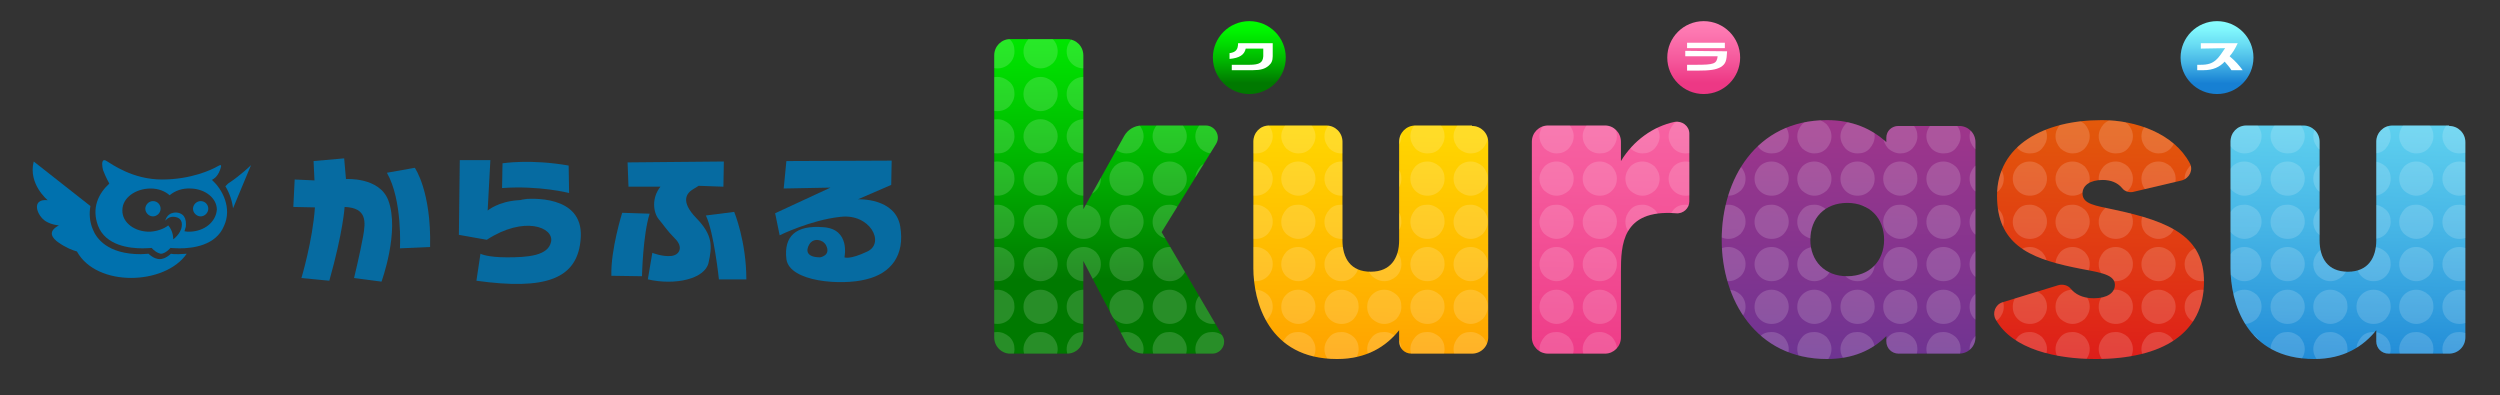 <?xml version="1.0" encoding="utf-8"?>
<!-- Generator: Adobe Illustrator 27.0.0, SVG Export Plug-In . SVG Version: 6.00 Build 0)  -->
<svg version="1.1" id="レイヤー_1" xmlns="http://www.w3.org/2000/svg" xmlns:xlink="http://www.w3.org/1999/xlink" x="0px"
	 y="0px" width="555.7px" height="87.9px" viewBox="0 0 555.7 87.9" style="enable-background:new 0 0 555.7 87.9;"
	 xml:space="preserve">
<rect x="0" y="0" width="555.7" height="87.9" fill="#333333" stroke="none"/>
<style type="text/css">
	.st0{fill:url(#SVGID_1_);}
	.st1{fill:url(#SVGID_00000058546859871101301470000001652928489119804598_);}
	.st2{fill:url(#SVGID_00000106829720662937677190000000280524674948057489_);}
	.st3{fill:url(#SVGID_00000072984156137411340930000001009591144581003161_);}
	.st4{fill:url(#SVGID_00000005983448649922082550000011822492458717843102_);}
	.st5{fill:url(#SVGID_00000183929752745528530640000006924645194170262937_);}
	.st6{fill:#0071AE;}
	.st7{fill:#066BA1;}
	.st8{opacity:0.16;}
	.st9{clip-path:url(#SVGID_00000078002572222547951720000013598184778471327386_);fill:#FFFFFF;}
	.st10{fill:url(#SVGID_00000060724675244195921780000012845520882200945071_);}
	.st11{fill:url(#SVGID_00000163035954253202116820000009384502360714326463_);}
	.st12{fill:url(#SVGID_00000024689444713889309610000007291752585861695621_);}
	.st13{fill:#FFFFFF;}
</style>
<g>
	<g>
		
			<linearGradient id="SVGID_1_" gradientUnits="userSpaceOnUse" x1="306.696" y1="174.581" x2="303.988" y2="60.841" gradientTransform="matrix(1 0 0 -1 0 144)">
			<stop  offset="3.322138e-03" style="stop-color:#FFFF00"/>
			<stop  offset="0.178" style="stop-color:#FFF600"/>
			<stop  offset="0.468" style="stop-color:#FFDC00"/>
			<stop  offset="0.835" style="stop-color:#FFB300"/>
			<stop  offset="0.994" style="stop-color:#FF9F00"/>
		</linearGradient>
		<path class="st0" d="M327.2,28c2,0,3.6,1.6,3.6,3.6V75c0,2-1.6,3.6-3.6,3.6h-13.5c-1.5,0-2.7-1.2-2.7-2.7v-2.5
			c-2.9,3.6-7.2,6.4-13.8,6.4c-15.3,0-18.6-12.8-18.6-20.2V31.5c0-2,1.5-3.6,3.5-3.6h12.7c2,0,3.6,1.6,3.6,3.6v21.9c0,4,1.8,7,6.3,7
			c4.4,0,6.3-3,6.3-7V31.5c0-2,1.6-3.6,3.6-3.6h12.6V28z"/>
		
			<linearGradient id="SVGID_00000062191484912093046460000017496812087771949964_" gradientUnits="userSpaceOnUse" x1="359.606" y1="173.321" x2="356.898" y2="59.581" gradientTransform="matrix(1 0 0 -1 0 144)">
			<stop  offset="0" style="stop-color:#FF80B6"/>
			<stop  offset="0.226" style="stop-color:#FC75AF"/>
			<stop  offset="0.617" style="stop-color:#F5599C"/>
			<stop  offset="0.994" style="stop-color:#ED3885"/>
		</linearGradient>
		<path style="fill:url(#SVGID_00000062191484912093046460000017496812087771949964_);" d="M372.2,27.1c1.7-0.3,3.3,0.9,3.3,2.6
			v15.1c0,1.5-1.4,2.8-3,2.6c-12-0.9-12.2,7.1-12.2,13.1V75c0,2-1.6,3.6-3.5,3.6h-12.7c-2,0-3.6-1.6-3.6-3.6V31.5
			c0-2,1.6-3.6,3.6-3.6h12.7c1.9,0,3.5,1.6,3.5,3.6v4.3C363.1,31.2,367.5,28.1,372.2,27.1z"/>
		
			<linearGradient id="SVGID_00000103983442413200608640000001424649555630621586_" gradientUnits="userSpaceOnUse" x1="413.092" y1="172.126" x2="410.384" y2="58.385" gradientTransform="matrix(1 0 0 -1 0 144)">
			<stop  offset="3.322138e-03" style="stop-color:#C03586"/>
			<stop  offset="0.191" style="stop-color:#B73587"/>
			<stop  offset="0.503" style="stop-color:#9D358B"/>
			<stop  offset="0.899" style="stop-color:#743491"/>
			<stop  offset="0.994" style="stop-color:#693493"/>
		</linearGradient>
		<path style="fill:url(#SVGID_00000103983442413200608640000001424649555630621586_);" d="M422,28h13.5c2,0,3.6,1.6,3.6,3.6V75
			c0,2-1.6,3.6-3.6,3.6H422c-1.5,0-2.7-1.2-2.7-2.7v-1.2c-3.1,3.1-7.4,5.1-13.2,5.1c-15.8,0-23.4-13.2-23.4-26.5
			c0-13.4,7.6-26.6,23.4-26.6c5.6,0,9.9,1.9,13.2,4.9v-1C419.3,29.1,420.5,28,422,28z M418.8,53.3c0-4.8-3.2-8.2-8.2-8.2
			s-8.2,3.4-8.2,8.2c0,4.7,3.2,8.1,8.2,8.1C415.6,61.4,418.8,58,418.8,53.3z"/>
		
			<linearGradient id="SVGID_00000136371758995325893010000016470755301581110920_" gradientUnits="userSpaceOnUse" x1="468.798" y1="170.722" x2="466.09" y2="56.981" gradientTransform="matrix(1 0 0 -1 0 144)">
			<stop  offset="0" style="stop-color:#E68100"/>
			<stop  offset="0.161" style="stop-color:#E57802"/>
			<stop  offset="0.43" style="stop-color:#E35E09"/>
			<stop  offset="0.77" style="stop-color:#E03514"/>
			<stop  offset="0.994" style="stop-color:#DD161C"/>
		</linearGradient>
		<path style="fill:url(#SVGID_00000136371758995325893010000016470755301581110920_);" d="M489.9,62.6c0,11.5-9.2,17.2-24.1,17.2
			c-8.6,0-18.5-2.1-22.2-8.8c-0.8-1.4-0.1-3.3,1.5-3.8l12.4-3.8c1-0.3,2.2,0,2.8,0.8c0.9,1.1,2.5,2.1,5.1,2.1c3,0,4.7-1.2,4.7-3
			c0-2.6-4.2-2.8-9.3-3.9c-10-2.1-16.9-5.3-16.9-15.9c0-11.2,10.4-16.8,23.3-16.8c7.6,0,16,3,19.5,9.5c0.9,1.5,0,3.4-1.7,3.9
			l-10.6,2.5c-1,0.3-2.1,0-2.7-0.8c-1-1.2-2.5-1.8-4.3-1.8c-2.8,0-4.5,1.2-4.5,3c0,2.4,2.9,2.7,7,3.6
			C482.7,49.3,489.9,52.8,489.9,62.6z"/>
		
			<linearGradient id="SVGID_00000045594857728865982580000001222059897411076254_" gradientUnits="userSpaceOnUse" x1="523.773" y1="169.413" x2="521.065" y2="55.672" gradientTransform="matrix(1 0 0 -1 0 144)">
			<stop  offset="0" style="stop-color:#88FFFF"/>
			<stop  offset="0.143" style="stop-color:#80F6FC"/>
			<stop  offset="0.38" style="stop-color:#69DCF3"/>
			<stop  offset="0.683" style="stop-color:#44B3E5"/>
			<stop  offset="1" style="stop-color:#1780D3"/>
		</linearGradient>
		<path style="fill:url(#SVGID_00000045594857728865982580000001222059897411076254_);" d="M544.4,28c2,0,3.6,1.6,3.6,3.6V75
			c0,2-1.6,3.6-3.6,3.6h-13.5c-1.5,0-2.7-1.2-2.7-2.7v-2.5c-2.9,3.6-7.2,6.4-13.8,6.4c-15.3,0-18.6-12.8-18.6-20.2V31.5
			c0-2,1.5-3.6,3.5-3.6H512c2,0,3.6,1.6,3.6,3.6v21.9c0,4,1.8,7,6.3,7c4.4,0,6.3-3,6.3-7V31.5c0-2,1.6-3.6,3.6-3.6h12.6V28z"/>
		
			<linearGradient id="SVGID_00000150072496773074990100000015546305399503476612_" gradientUnits="userSpaceOnUse" x1="245.356" y1="156.698" x2="246.374" y2="81.548" gradientTransform="matrix(1 0 0 -1 0 144)">
			<stop  offset="3.322138e-03" style="stop-color:#00FF00"/>
			<stop  offset="0.139" style="stop-color:#00F600"/>
			<stop  offset="0.365" style="stop-color:#00DC00"/>
			<stop  offset="0.654" style="stop-color:#00B300"/>
			<stop  offset="0.99" style="stop-color:#007A00"/>
			<stop  offset="0.994" style="stop-color:#007900"/>
		</linearGradient>
		<path style="fill:url(#SVGID_00000150072496773074990100000015546305399503476612_);" d="M269.5,78.6h-15.3
			c-1.6,0-3.2-0.9-3.9-2.4L240.8,58v17c0,2-1.6,3.6-3.6,3.6h-12.7c-1.9,0-3.5-1.6-3.5-3.6V12.3c0-2,1.6-3.6,3.5-3.6h12.7
			c2,0,3.6,1.6,3.6,3.6v34.2l9.1-16.3c0.8-1.4,2.3-2.3,3.9-2.3H268c2.1,0,3.4,2.3,2.3,4.1l-12.1,19.6l13.5,23
			C272.8,76.3,271.5,78.6,269.5,78.6z"/>
	</g>
	<g>
		<path class="st6" d="M55.8,36.7c0,0-2.2,2.2-5.1,4.1l-0.6,0.6c0.9,1.5,1.5,3.2,1.7,4.9"/>
		<path class="st6" d="M7.5,35.9c-1.3,5,3.1,8.6,3.1,8.6c-3.8-0.4-2.4,3.5-0.4,4.7c1.3,0.8,2.9,0.9,2.9,0.9
			c-2.7,1.4-1.4,2.9-0.1,3.8c1.7,1.2,3.1,1.7,4.1,2c4.4,8,19.6,7.5,24.4,0.5c-0.6,0-1.1,0.1-1.8,0.1s-1.3,0-1.7-0.1
			c-1.2,1.1-2.1,1.2-2.5,1.2l0,0l0,0c-0.4,0-1.3-0.1-2.5-1.2c-0.4,0-1,0.1-1.7,0.1c-7.4,0-9.9-3.5-10.7-5.6
			c-0.7-1.7-0.8-3.5-0.5-5.1"/>
		<path class="st6" d="M47.1,40l0.3-0.2c0,0,0.9-0.4,1.5-2c0.2-0.6,0.4-1.1,0.1-1.1c-0.1,0-0.4,0.1-0.7,0.3
			c-1.2,0.7-5.8,2.9-12.3,2.9s-11.1-3.4-12.3-4.1c-0.2-0.1-0.3-0.2-0.5-0.2c-0.7,0-0.5,1.4-0.3,2.2c0.6,1.6,1.4,3,1.4,3
			c-2.4,2.2-4,5.4-2.5,9.4c1.7,4.4,7,5,9.9,5c1.2,0,2-0.1,2-0.1c1.1,1.2,2,1.3,2.1,1.3l0,0l0,0c0.2,0,1-0.1,2.1-1.3
			c0,0,0.8,0.1,2,0.1c2.9,0,8.1-0.6,9.9-5C51.6,46.3,49.5,42.1,47.1,40z M42.2,51.5c-0.4,0-0.8,0-1.2-0.1c0.1-0.3,0.2-0.6,0.3-1
			c0.1-0.9,0-1.7-0.4-2.3c-0.5-0.7-1.5-1-2.4-0.8c-1.5,0.3-1.7,1.7-1.8,1.8c0,0,0.6-0.8,1.5-0.9c0,0,2.5-0.3,2.2,2.1
			c-0.2,1.7-1.9,2.9-1.9,2.9s0.1-1.7-1.1-3.1c-1,0.8-2.5,1.3-4,1.4c-3.4,0.1-6.3-2-6.2-4.8c0-2.7,2.9-4.8,6.3-4.8
			c1.7,0,3.2,0.6,4.2,1.5c1.2-1,2.8-1.6,4.7-1.5c3.3,0.1,5.8,2.2,5.8,4.7C48,49.3,45.5,51.4,42.2,51.5z"/>
		<g>
			<g>
				<path class="st6" d="M35.7,46.4c0,0.9-0.8,1.7-1.7,1.7s-1.7-0.8-1.7-1.7s0.8-1.7,1.7-1.7C35,44.7,35.7,45.5,35.7,46.4z"/>
			</g>
			<g>
				<path class="st6" d="M46.3,46.4c0,0.9-0.8,1.7-1.7,1.7s-1.7-0.8-1.7-1.7s0.8-1.7,1.7-1.7C45.6,44.7,46.3,45.5,46.3,46.4z"/>
			</g>
		</g>
	</g>
	<g>
		<g>
			<path class="st7" d="M200.1,50.3c-1.1-6.4-9.4-6-9.4-6l7.4-3.2l0.1-5.4l-23.4,0.1l-0.6,6.1l10.4-0.2l-12.3,5.7l1,4.9
				c0,0,6.9-3.4,13.5-4.1c6.6-0.8,10,5.8,6,7.7s-5.1,1.3-5.1,1.3s1.4-6.3-4.7-6.7c-6.1-0.5-8.8,2-8.2,7.1c0.7,5.1,12.3,5.9,17.7,4.5
				C198,60.8,201.2,56.8,200.1,50.3z M182.3,57.2c-2.9,0-3.3-1.4-2.4-2.9c0.9-1.5,3-1.1,3.7,0.2C184.8,56.8,182.3,57.2,182.3,57.2z"
				/>
		</g>
		<g>
			<path class="st7" d="M69.9,40.1l-4.4-0.2L65.2,46l4.8,0.1c-0.5,7.4-3,15.7-3,15.7l6.2,0.6c3.1-11,3.4-16.4,3.4-16.4
				c5,0.2,4.7,3.3,4.1,6.6c-0.6,3.4-2,9.2-2,9.2l6.1,0.8c0,0,4.1-11.2,1.5-18.1c-2-5.2-9.4-4.7-9.4-4.7l-0.4-4.6l-6.8,0.6L69.9,40.1
				z"/>
			<path class="st7" d="M86,38.4c3.5,6.1,2.9,16.8,2.9,16.8l6.7-0.3c0.3-12.4-3.4-17.6-3.4-17.6L86,38.4z"/>
		</g>
		<g>
			<path class="st7" d="M102.2,35.6L102,52.2l6.2,1.1c8.3-5.4,14.9-2.8,14.3,0.4s-5.3,3.5-9.8,3.5s-5.9-0.8-5.9-0.8l-0.9,6
				c15.2,2.1,22.7-0.2,23.2-9.7s-11.3-8.6-13-8.4c-1.7,0.2,3.5-0.1-0.9,0.2c-4.5,0.3-6.8,2.3-6.8,2.3l0.6-11.2
				C109,35.6,102.2,35.6,102.2,35.6z"/>
			<path class="st7" d="M111.7,36.3l-0.1,5.5c8.3-0.6,14.9,1.1,14.9,1.1l-0.1-6.1C117.9,35.3,111.7,36.3,111.7,36.3z"/>
		</g>
		<g>
			<path class="st7" d="M139.5,36.1l0.2,5.4h7.1c-2,2.5-1.6,5.7-0.4,7.2c1.2,1.4,1.8,2.5,3.7,4.4c1.8,1.8,1,3.6-0.9,3.8
				c-2,0.2-4.2-0.7-4.2-0.7l-1,5.9c6.1,1.4,12.7-0.1,13.5-3.7c0.8-3.6,1-6.1-2.7-9.9c-3.7-3.8-2.1-5.6-0.8-6.4
				c1.3-0.8,1.3-0.8,1.3-0.8l5.5,0.2l0.1-5.6L139.5,36.1z"/>
			<path class="st7" d="M138.3,47.3l6.1,0.2c-1.5,4.7-1.7,13.9-1.7,13.9l-6.8-0.1C135.7,55.6,138.3,47.3,138.3,47.3z"/>
			<path class="st7" d="M156.9,47.9c1.8,3.7,2.9,14.2,2.9,14.2h6.1c0-8.5-2.7-15-2.7-15L156.9,47.9z"/>
		</g>
	</g>
	<g class="st8">
		<g>
			<defs>
				<path id="SVGID_00000056429367154558616440000016681465432658721954_" d="M327.2,28c2,0,3.6,1.6,3.6,3.6V75c0,2-1.6,3.6-3.6,3.6
					h-13.5c-1.5,0-2.7-1.2-2.7-2.7v-2.5c-2.9,3.6-7.2,6.4-13.8,6.4c-15.3,0-18.6-12.8-18.6-20.2V31.5c0-2,1.5-3.6,3.5-3.6h12.7
					c2,0,3.6,1.6,3.6,3.6v21.9c0,4,1.8,7,6.3,7c4.4,0,6.3-3,6.3-7V31.5c0-2,1.6-3.6,3.6-3.6h12.6V28z M372.2,27.1
					c1.7-0.3,3.3,0.9,3.3,2.6v15.1c0,1.5-1.4,2.8-3,2.6c-12-0.9-12.2,7.1-12.2,13.1V75c0,2-1.6,3.6-3.5,3.6h-12.7
					c-2,0-3.6-1.6-3.6-3.6V31.5c0-2,1.6-3.6,3.6-3.6h12.7c1.9,0,3.5,1.6,3.5,3.6v4.3C363.1,31.2,367.5,28.1,372.2,27.1z M422,28
					h13.5c2,0,3.6,1.6,3.6,3.6V75c0,2-1.6,3.6-3.6,3.6H422c-1.5,0-2.7-1.2-2.7-2.7v-1.2c-3.1,3.1-7.4,5.1-13.2,5.1
					c-15.8,0-23.4-13.2-23.4-26.5c0-13.4,7.6-26.6,23.4-26.6c5.6,0,9.9,1.9,13.2,4.9v-1C419.3,29.1,420.5,28,422,28z M418.8,53.3
					c0-4.8-3.2-8.2-8.2-8.2s-8.2,3.4-8.2,8.2c0,4.7,3.2,8.1,8.2,8.1C415.6,61.4,418.8,58,418.8,53.3z M489.9,62.6
					c0,11.5-9.2,17.2-24.1,17.2c-8.6,0-18.5-2.1-22.2-8.8c-0.8-1.4-0.1-3.3,1.5-3.8l12.4-3.8c1-0.3,2.2,0,2.8,0.8
					c0.9,1.1,2.5,2.1,5.1,2.1c3,0,4.7-1.2,4.7-3c0-2.6-4.2-2.8-9.3-3.9c-10-2.1-16.9-5.3-16.9-15.9c0-11.2,10.4-16.8,23.3-16.8
					c7.6,0,16,3,19.5,9.5c0.9,1.5,0,3.4-1.7,3.9l-10.6,2.5c-1,0.3-2.1,0-2.7-0.8c-1-1.2-2.5-1.8-4.3-1.8c-2.8,0-4.5,1.2-4.5,3
					c0,2.4,2.9,2.7,7,3.6C482.7,49.3,489.9,52.8,489.9,62.6z M544.4,28c2,0,3.6,1.6,3.6,3.6V75c0,2-1.6,3.6-3.6,3.6h-13.5
					c-1.5,0-2.7-1.2-2.7-2.7v-2.5c-2.9,3.6-7.2,6.4-13.8,6.4c-15.3,0-18.6-12.8-18.6-20.2V31.5c0-2,1.5-3.6,3.5-3.6H512
					c2,0,3.6,1.6,3.6,3.6v21.9c0,4,1.8,7,6.3,7c4.4,0,6.3-3,6.3-7V31.5c0-2,1.6-3.6,3.6-3.6h12.6V28z M269.5,78.6h-15.3
					c-1.6,0-3.2-0.9-3.9-2.4L240.8,58v17c0,2-1.6,3.6-3.6,3.6h-12.7c-1.9,0-3.5-1.6-3.5-3.6V12.3c0-2,1.6-3.6,3.5-3.6h12.7
					c2,0,3.6,1.6,3.6,3.6v34.2l9.1-16.3c0.8-1.4,2.3-2.3,3.9-2.3H268c2.1,0,3.4,2.3,2.3,4.1l-12.1,19.6l13.5,23
					C272.8,76.3,271.5,78.6,269.5,78.6z"/>
			</defs>
			<clipPath id="SVGID_00000024688410494347222570000016047988791956716464_">
				<use xlink:href="#SVGID_00000056429367154558616440000016681465432658721954_"  style="overflow:visible;"/>
			</clipPath>
			<path style="clip-path:url(#SVGID_00000024688410494347222570000016047988791956716464_);fill:#FFFFFF;" d="M225.5,11.4
				c0,1.1-0.4,2-1.1,2.7c-0.7,0.7-1.6,1.1-2.7,1.1c-1.1,0-2-0.4-2.7-1.1c-0.7-0.7-1.1-1.6-1.1-2.7c0-1,0.4-1.9,1.1-2.7
				c0.7-0.7,1.6-1.1,2.7-1.1c1,0,1.9,0.4,2.7,1.1S225.5,10.3,225.5,11.4z M225.5,20.9c0,1-0.4,1.9-1.1,2.7c-0.7,0.7-1.6,1.1-2.7,1.1
				c-1.1,0-2-0.4-2.7-1.1s-1.1-1.6-1.1-2.7s0.4-2,1.1-2.7c0.7-0.7,1.6-1.1,2.7-1.1c1,0,1.9,0.4,2.7,1.1S225.5,19.8,225.5,20.9z
				 M225.5,30.3c0,1-0.4,1.9-1.1,2.7c-0.7,0.8-1.6,1.1-2.7,1.1c-1.1,0-2-0.4-2.7-1.1c-0.7-0.8-1.1-1.7-1.1-2.7s0.4-1.9,1.1-2.7
				c0.7-0.7,1.6-1.1,2.7-1.1c1,0,1.9,0.4,2.7,1.1C225.2,28.4,225.5,29.3,225.5,30.3z M225.5,39.7c0,1.1-0.4,2-1.1,2.7
				c-0.7,0.7-1.6,1.1-2.7,1.1c-1.1,0-2-0.4-2.7-1.1c-0.7-0.7-1.1-1.6-1.1-2.7c0-1,0.4-1.9,1.1-2.7c0.7-0.7,1.6-1.1,2.7-1.1
				c1,0,1.9,0.4,2.7,1.1C225.2,37.8,225.5,38.7,225.5,39.7z M225.5,49.3c0,1-0.4,1.9-1.1,2.7c-0.7,0.7-1.6,1.1-2.7,1.1
				c-1.1,0-2-0.4-2.7-1.1c-0.7-0.7-1.1-1.6-1.1-2.7c0-1,0.4-1.9,1.1-2.7c0.7-0.8,1.6-1.1,2.7-1.1c1,0,1.9,0.4,2.7,1.1
				C225.2,47.3,225.5,48.2,225.5,49.3z M225.5,58.7c0,1.1-0.4,2-1.1,2.7c-0.7,0.7-1.6,1.1-2.7,1.1c-1.1,0-2-0.4-2.7-1.1
				c-0.7-0.7-1.1-1.6-1.1-2.7c0-1,0.4-1.9,1.1-2.7c0.7-0.7,1.6-1.1,2.7-1.1c1,0,1.9,0.4,2.7,1.1C225.2,56.8,225.5,57.6,225.5,58.7z
				 M225.5,68.2c0,1-0.4,1.9-1.1,2.7c-0.7,0.7-1.6,1.1-2.7,1.1c-1.1,0-2-0.4-2.7-1.1s-1.1-1.6-1.1-2.7s0.4-2,1.1-2.7
				c0.7-0.7,1.6-1.1,2.7-1.1c1,0,1.9,0.4,2.7,1.1S225.5,67.1,225.5,68.2z M225.5,77.6c0,1-0.4,1.9-1.1,2.7c-0.7,0.8-1.6,1.1-2.7,1.1
				c-1.1,0-2-0.4-2.7-1.1c-0.7-0.8-1.1-1.7-1.1-2.7s0.4-1.9,1.1-2.7c0.7-0.8,1.6-1.1,2.7-1.1c1,0,1.9,0.4,2.7,1.1
				C225.2,75.7,225.5,76.6,225.5,77.6z M235.1,11.4c0,1.1-0.4,2-1.1,2.7c-0.8,0.7-1.7,1.1-2.7,1.1s-1.9-0.4-2.7-1.1
				c-0.7-0.7-1.1-1.6-1.1-2.7c0-1,0.4-1.9,1.1-2.7c0.7-0.7,1.6-1.1,2.7-1.1c1,0,1.9,0.4,2.7,1.1C234.7,9.4,235.1,10.3,235.1,11.4z
				 M235.1,20.9c0,1-0.4,1.9-1.1,2.7c-0.8,0.7-1.7,1.1-2.7,1.1s-1.9-0.4-2.7-1.1c-0.7-0.7-1.1-1.6-1.1-2.7s0.4-2,1.1-2.7
				c0.7-0.7,1.6-1.1,2.7-1.1c1,0,1.9,0.4,2.7,1.1C234.7,18.9,235.1,19.8,235.1,20.9z M235.1,30.3c0,1-0.4,1.9-1.1,2.7
				c-0.8,0.8-1.7,1.1-2.7,1.1s-1.9-0.4-2.7-1.1c-0.7-0.8-1.1-1.7-1.1-2.7s0.4-1.9,1.1-2.7c0.7-0.7,1.6-1.1,2.7-1.1
				c1,0,1.9,0.4,2.7,1.1C234.7,28.4,235.1,29.3,235.1,30.3z M235.1,39.7c0,1.1-0.4,2-1.1,2.7c-0.8,0.7-1.7,1.1-2.7,1.1
				s-1.9-0.4-2.7-1.1c-0.7-0.7-1.1-1.6-1.1-2.7c0-1,0.4-1.9,1.1-2.7c0.7-0.7,1.6-1.1,2.7-1.1c1,0,1.9,0.4,2.7,1.1
				C234.7,37.8,235.1,38.7,235.1,39.7z M235.1,49.3c0,1-0.4,1.9-1.1,2.7c-0.8,0.7-1.7,1.1-2.7,1.1s-1.9-0.4-2.7-1.1
				c-0.7-0.7-1.1-1.6-1.1-2.7c0-1,0.4-1.9,1.1-2.7c0.7-0.8,1.6-1.1,2.7-1.1c1,0,1.9,0.4,2.7,1.1C234.7,47.3,235.1,48.2,235.1,49.3z
				 M235.1,58.7c0,1.1-0.4,2-1.1,2.7c-0.8,0.7-1.7,1.1-2.7,1.1s-1.9-0.4-2.7-1.1c-0.7-0.7-1.1-1.6-1.1-2.7c0-1,0.4-1.9,1.1-2.7
				c0.7-0.7,1.6-1.1,2.7-1.1c1,0,1.9,0.4,2.7,1.1C234.7,56.8,235.1,57.6,235.1,58.7z M235.1,68.2c0,1-0.4,1.9-1.1,2.7
				c-0.8,0.7-1.7,1.1-2.7,1.1s-1.9-0.4-2.7-1.1c-0.7-0.7-1.1-1.6-1.1-2.7s0.4-2,1.1-2.7c0.7-0.7,1.6-1.1,2.7-1.1
				c1,0,1.9,0.4,2.7,1.1C234.7,66.2,235.1,67.1,235.1,68.2z M235.1,77.6c0,1-0.4,1.9-1.1,2.7c-0.8,0.8-1.7,1.1-2.7,1.1
				s-1.9-0.4-2.7-1.1c-0.7-0.8-1.1-1.7-1.1-2.7s0.4-1.9,1.1-2.7c0.7-0.8,1.6-1.1,2.7-1.1c1,0,1.9,0.4,2.7,1.1
				C234.7,75.7,235.1,76.6,235.1,77.6z M244.7,11.4c0,1.1-0.4,2-1.1,2.7c-0.7,0.7-1.6,1.1-2.7,1.1c-1.1,0-2-0.4-2.7-1.1
				c-0.7-0.7-1.1-1.6-1.1-2.7c0-1,0.4-1.9,1.1-2.7c0.7-0.7,1.6-1.1,2.7-1.1c1,0,1.9,0.4,2.7,1.1C244.3,9.4,244.7,10.3,244.7,11.4z
				 M244.7,20.9c0,1-0.4,1.9-1.1,2.7c-0.7,0.7-1.6,1.1-2.7,1.1c-1.1,0-2-0.4-2.7-1.1s-1.1-1.6-1.1-2.7s0.4-2,1.1-2.7
				c0.7-0.7,1.6-1.1,2.7-1.1c1,0,1.9,0.4,2.7,1.1C244.3,18.9,244.7,19.8,244.7,20.9z M244.7,30.3c0,1-0.4,1.9-1.1,2.7
				c-0.7,0.8-1.6,1.1-2.7,1.1c-1.1,0-2-0.4-2.7-1.1c-0.7-0.8-1.1-1.7-1.1-2.7s0.4-1.9,1.1-2.7c0.7-0.7,1.6-1.1,2.7-1.1
				c1,0,1.9,0.4,2.7,1.1C244.3,28.4,244.7,29.3,244.7,30.3z M244.7,39.7c0,1.1-0.4,2-1.1,2.7c-0.7,0.7-1.6,1.1-2.7,1.1
				c-1.1,0-2-0.4-2.7-1.1c-0.7-0.7-1.1-1.6-1.1-2.7c0-1,0.4-1.9,1.1-2.7c0.7-0.7,1.6-1.1,2.7-1.1c1,0,1.9,0.4,2.7,1.1
				C244.3,37.8,244.7,38.7,244.7,39.7z M244.7,49.3c0,1-0.4,1.9-1.1,2.7c-0.7,0.7-1.6,1.1-2.7,1.1c-1.1,0-2-0.4-2.7-1.1
				c-0.7-0.7-1.1-1.6-1.1-2.7c0-1,0.4-1.9,1.1-2.7c0.7-0.8,1.6-1.1,2.7-1.1c1,0,1.9,0.4,2.7,1.1C244.3,47.3,244.7,48.2,244.7,49.3z
				 M244.7,58.7c0,1.1-0.4,2-1.1,2.7c-0.7,0.7-1.6,1.1-2.7,1.1c-1.1,0-2-0.4-2.7-1.1c-0.7-0.7-1.1-1.6-1.1-2.7c0-1,0.4-1.9,1.1-2.7
				c0.7-0.7,1.6-1.1,2.7-1.1c1,0,1.9,0.4,2.7,1.1C244.3,56.8,244.7,57.6,244.7,58.7z M244.7,68.2c0,1-0.4,1.9-1.1,2.7
				c-0.7,0.7-1.6,1.1-2.7,1.1c-1.1,0-2-0.4-2.7-1.1s-1.1-1.6-1.1-2.7s0.4-2,1.1-2.7c0.7-0.7,1.6-1.1,2.7-1.1c1,0,1.9,0.4,2.7,1.1
				C244.3,66.2,244.7,67.1,244.7,68.2z M244.7,77.6c0,1-0.4,1.9-1.1,2.7c-0.7,0.8-1.6,1.1-2.7,1.1c-1.1,0-2-0.4-2.7-1.1
				c-0.7-0.8-1.1-1.7-1.1-2.7s0.4-1.9,1.1-2.7c0.7-0.8,1.6-1.1,2.7-1.1c1,0,1.9,0.4,2.7,1.1C244.3,75.7,244.7,76.6,244.7,77.6z
				 M254.2,11.4c0,1.1-0.4,2-1.1,2.7c-0.8,0.7-1.7,1.1-2.7,1.1s-1.9-0.4-2.7-1.1c-0.7-0.7-1.1-1.6-1.1-2.7c0-1,0.4-1.9,1.1-2.7
				c0.7-0.7,1.6-1.1,2.7-1.1c1,0,1.9,0.4,2.7,1.1C253.8,9.4,254.2,10.3,254.2,11.4z M254.2,20.9c0,1-0.4,1.9-1.1,2.7
				c-0.8,0.7-1.7,1.1-2.7,1.1s-1.9-0.4-2.7-1.1c-0.7-0.7-1.1-1.6-1.1-2.7s0.4-2,1.1-2.7c0.7-0.7,1.6-1.1,2.7-1.1
				c1,0,1.9,0.4,2.7,1.1C253.8,18.9,254.2,19.8,254.2,20.9z M254.2,30.3c0,1-0.4,1.9-1.1,2.7c-0.8,0.8-1.7,1.1-2.7,1.1
				s-1.9-0.4-2.7-1.1c-0.7-0.8-1.1-1.7-1.1-2.7s0.4-1.9,1.1-2.7c0.7-0.7,1.6-1.1,2.7-1.1c1,0,1.9,0.4,2.7,1.1
				C253.8,28.4,254.2,29.3,254.2,30.3z M254.2,39.7c0,1.1-0.4,2-1.1,2.7c-0.8,0.7-1.7,1.1-2.7,1.1s-1.9-0.4-2.7-1.1
				c-0.7-0.7-1.1-1.6-1.1-2.7c0-1,0.4-1.9,1.1-2.7c0.7-0.7,1.6-1.1,2.7-1.1c1,0,1.9,0.4,2.7,1.1C253.8,37.8,254.2,38.7,254.2,39.7z
				 M254.2,49.3c0,1-0.4,1.9-1.1,2.7c-0.8,0.7-1.7,1.1-2.7,1.1s-1.9-0.4-2.7-1.1c-0.7-0.7-1.1-1.6-1.1-2.7c0-1,0.4-1.9,1.1-2.7
				c0.7-0.8,1.6-1.1,2.7-1.1c1,0,1.9,0.4,2.7,1.1C253.8,47.3,254.2,48.2,254.2,49.3z M254.2,58.7c0,1.1-0.4,2-1.1,2.7
				c-0.8,0.7-1.7,1.1-2.7,1.1s-1.9-0.4-2.7-1.1c-0.7-0.7-1.1-1.6-1.1-2.7c0-1,0.4-1.9,1.1-2.7c0.7-0.7,1.6-1.1,2.7-1.1
				c1,0,1.9,0.4,2.7,1.1C253.8,56.8,254.2,57.6,254.2,58.7z M254.2,68.2c0,1-0.4,1.9-1.1,2.7c-0.8,0.7-1.7,1.1-2.7,1.1
				s-1.9-0.4-2.7-1.1c-0.7-0.7-1.1-1.6-1.1-2.7s0.4-2,1.1-2.7c0.7-0.7,1.6-1.1,2.7-1.1c1,0,1.9,0.4,2.7,1.1
				C253.8,66.2,254.2,67.1,254.2,68.2z M254.2,77.6c0,1-0.4,1.9-1.1,2.7c-0.8,0.8-1.7,1.1-2.7,1.1s-1.9-0.4-2.7-1.1
				c-0.7-0.8-1.1-1.7-1.1-2.7s0.4-1.9,1.1-2.7c0.7-0.8,1.6-1.1,2.7-1.1c1,0,1.9,0.4,2.7,1.1C253.8,75.7,254.2,76.6,254.2,77.6z
				 M263.8,11.4c0,1.1-0.4,2-1.1,2.7s-1.6,1.1-2.7,1.1s-2-0.4-2.7-1.1c-0.7-0.7-1.1-1.6-1.1-2.7c0-1,0.4-1.9,1.1-2.7
				c0.7-0.7,1.6-1.1,2.7-1.1c1,0,1.9,0.4,2.7,1.1C263.4,9.4,263.8,10.3,263.8,11.4z M263.8,20.9c0,1-0.4,1.9-1.1,2.7
				c-0.7,0.7-1.6,1.1-2.7,1.1s-2-0.4-2.7-1.1s-1.1-1.6-1.1-2.7s0.4-2,1.1-2.7s1.6-1.1,2.7-1.1c1,0,1.9,0.4,2.7,1.1
				C263.4,18.9,263.8,19.8,263.8,20.9z M263.8,30.3c0,1-0.4,1.9-1.1,2.7s-1.6,1.1-2.7,1.1s-2-0.4-2.7-1.1c-0.7-0.8-1.1-1.7-1.1-2.7
				s0.4-1.9,1.1-2.7c0.7-0.7,1.6-1.1,2.7-1.1c1,0,1.9,0.4,2.7,1.1C263.4,28.4,263.8,29.3,263.8,30.3z M263.8,39.7
				c0,1.1-0.4,2-1.1,2.7s-1.6,1.1-2.7,1.1s-2-0.4-2.7-1.1c-0.7-0.7-1.1-1.6-1.1-2.7c0-1,0.4-1.9,1.1-2.7c0.7-0.7,1.6-1.1,2.7-1.1
				c1,0,1.9,0.4,2.7,1.1C263.4,37.8,263.8,38.7,263.8,39.7z M263.8,49.3c0,1-0.4,1.9-1.1,2.7c-0.7,0.7-1.6,1.1-2.7,1.1
				s-2-0.4-2.7-1.1c-0.7-0.7-1.1-1.6-1.1-2.7c0-1,0.4-1.9,1.1-2.7s1.6-1.1,2.7-1.1c1,0,1.9,0.4,2.7,1.1
				C263.4,47.3,263.8,48.2,263.8,49.3z M263.8,58.7c0,1.1-0.4,2-1.1,2.7s-1.6,1.1-2.7,1.1s-2-0.4-2.7-1.1c-0.7-0.7-1.1-1.6-1.1-2.7
				c0-1,0.4-1.9,1.1-2.7c0.7-0.7,1.6-1.1,2.7-1.1c1,0,1.9,0.4,2.7,1.1C263.4,56.8,263.8,57.6,263.8,58.7z M263.8,68.2
				c0,1-0.4,1.9-1.1,2.7c-0.7,0.7-1.6,1.1-2.7,1.1s-2-0.4-2.7-1.1s-1.1-1.6-1.1-2.7s0.4-2,1.1-2.7s1.6-1.1,2.7-1.1
				c1,0,1.9,0.4,2.7,1.1C263.4,66.2,263.8,67.1,263.8,68.2z M263.8,77.6c0,1-0.4,1.9-1.1,2.7c-0.7,0.8-1.6,1.1-2.7,1.1
				s-2-0.4-2.7-1.1c-0.7-0.8-1.1-1.7-1.1-2.7s0.4-1.9,1.1-2.7c0.7-0.8,1.6-1.1,2.7-1.1c1,0,1.9,0.4,2.7,1.1
				C263.4,75.7,263.8,76.6,263.8,77.6z M273.3,11.4c0,1.1-0.4,2-1.1,2.7c-0.8,0.7-1.7,1.1-2.7,1.1s-1.9-0.4-2.7-1.1
				c-0.7-0.7-1.1-1.6-1.1-2.7c0-1,0.4-1.9,1.1-2.7c0.7-0.7,1.6-1.1,2.7-1.1c1,0,1.9,0.4,2.7,1.1C272.9,9.4,273.3,10.3,273.3,11.4z
				 M273.3,20.9c0,1-0.4,1.9-1.1,2.7c-0.8,0.7-1.7,1.1-2.7,1.1s-1.9-0.4-2.7-1.1c-0.7-0.7-1.1-1.6-1.1-2.7s0.4-2,1.1-2.7
				s1.6-1.1,2.7-1.1c1,0,1.9,0.4,2.7,1.1C272.9,18.9,273.3,19.8,273.3,20.9z M273.3,30.3c0,1-0.4,1.9-1.1,2.7
				c-0.8,0.8-1.7,1.1-2.7,1.1s-1.9-0.4-2.7-1.1c-0.7-0.8-1.1-1.7-1.1-2.7s0.4-1.9,1.1-2.7c0.7-0.7,1.6-1.1,2.7-1.1
				c1,0,1.9,0.4,2.7,1.1C272.9,28.4,273.3,29.3,273.3,30.3z M273.3,39.7c0,1.1-0.4,2-1.1,2.7c-0.8,0.7-1.7,1.1-2.7,1.1
				s-1.9-0.4-2.7-1.1c-0.7-0.7-1.1-1.6-1.1-2.7c0-1,0.4-1.9,1.1-2.7c0.7-0.7,1.6-1.1,2.7-1.1c1,0,1.9,0.4,2.7,1.1
				C272.9,37.8,273.3,38.7,273.3,39.7z M273.3,49.3c0,1-0.4,1.9-1.1,2.7c-0.8,0.7-1.7,1.1-2.7,1.1s-1.9-0.4-2.7-1.1
				c-0.7-0.7-1.1-1.6-1.1-2.7c0-1,0.4-1.9,1.1-2.7s1.6-1.1,2.7-1.1c1,0,1.9,0.4,2.7,1.1C272.9,47.3,273.3,48.2,273.3,49.3z
				 M273.3,58.7c0,1.1-0.4,2-1.1,2.7c-0.8,0.7-1.7,1.1-2.7,1.1s-1.9-0.4-2.7-1.1c-0.7-0.7-1.1-1.6-1.1-2.7c0-1,0.4-1.9,1.1-2.7
				c0.7-0.7,1.6-1.1,2.7-1.1c1,0,1.9,0.4,2.7,1.1C272.9,56.8,273.3,57.6,273.3,58.7z M273.3,68.2c0,1-0.4,1.9-1.1,2.7
				c-0.8,0.7-1.7,1.1-2.7,1.1s-1.9-0.4-2.7-1.1c-0.7-0.7-1.1-1.6-1.1-2.7s0.4-2,1.1-2.7s1.6-1.1,2.7-1.1c1,0,1.9,0.4,2.7,1.1
				C272.9,66.2,273.3,67.1,273.3,68.2z M273.3,77.6c0,1-0.4,1.9-1.1,2.7c-0.8,0.8-1.7,1.1-2.7,1.1s-1.9-0.4-2.7-1.1
				c-0.7-0.8-1.1-1.7-1.1-2.7s0.4-1.9,1.1-2.7c0.7-0.8,1.6-1.1,2.7-1.1c1,0,1.9,0.4,2.7,1.1C272.9,75.7,273.3,76.6,273.3,77.6z
				 M282.9,11.4c0,1.1-0.4,2-1.1,2.7s-1.6,1.1-2.7,1.1s-2-0.4-2.7-1.1c-0.7-0.7-1.1-1.6-1.1-2.7c0-1,0.4-1.9,1.1-2.7
				c0.7-0.7,1.6-1.1,2.7-1.1c1,0,1.9,0.4,2.7,1.1C282.5,9.4,282.9,10.3,282.9,11.4z M282.9,20.9c0,1-0.4,1.9-1.1,2.7
				c-0.7,0.7-1.6,1.1-2.7,1.1s-2-0.4-2.7-1.1s-1.1-1.6-1.1-2.7s0.4-2,1.1-2.7s1.6-1.1,2.7-1.1c1,0,1.9,0.4,2.7,1.1
				C282.5,18.9,282.9,19.8,282.9,20.9z M282.9,30.3c0,1-0.4,1.9-1.1,2.7s-1.6,1.1-2.7,1.1s-2-0.4-2.7-1.1c-0.7-0.8-1.1-1.7-1.1-2.7
				s0.4-1.9,1.1-2.7c0.7-0.7,1.6-1.1,2.7-1.1c1,0,1.9,0.4,2.7,1.1C282.5,28.4,282.9,29.3,282.9,30.3z M282.9,39.7
				c0,1.1-0.4,2-1.1,2.7s-1.6,1.1-2.7,1.1s-2-0.4-2.7-1.1c-0.7-0.7-1.1-1.6-1.1-2.7c0-1,0.4-1.9,1.1-2.7c0.7-0.7,1.6-1.1,2.7-1.1
				c1,0,1.9,0.4,2.7,1.1C282.5,37.8,282.9,38.7,282.9,39.7z M282.9,49.3c0,1-0.4,1.9-1.1,2.7c-0.7,0.7-1.6,1.1-2.7,1.1
				s-2-0.4-2.7-1.1c-0.7-0.7-1.1-1.6-1.1-2.7c0-1,0.4-1.9,1.1-2.7s1.6-1.1,2.7-1.1c1,0,1.9,0.4,2.7,1.1
				C282.5,47.3,282.9,48.2,282.9,49.3z M282.9,58.7c0,1.1-0.4,2-1.1,2.7s-1.6,1.1-2.7,1.1s-2-0.4-2.7-1.1c-0.7-0.7-1.1-1.6-1.1-2.7
				c0-1,0.4-1.9,1.1-2.7c0.7-0.7,1.6-1.1,2.7-1.1c1,0,1.9,0.4,2.7,1.1C282.5,56.8,282.9,57.6,282.9,58.7z M282.9,68.2
				c0,1-0.4,1.9-1.1,2.7c-0.7,0.7-1.6,1.1-2.7,1.1s-2-0.4-2.7-1.1s-1.1-1.6-1.1-2.7s0.4-2,1.1-2.7s1.6-1.1,2.7-1.1
				c1,0,1.9,0.4,2.7,1.1C282.5,66.2,282.9,67.1,282.9,68.2z M282.9,77.6c0,1-0.4,1.9-1.1,2.7c-0.7,0.8-1.6,1.1-2.7,1.1
				s-2-0.4-2.7-1.1c-0.7-0.8-1.1-1.7-1.1-2.7s0.4-1.9,1.1-2.7c0.7-0.8,1.6-1.1,2.7-1.1c1,0,1.9,0.4,2.7,1.1
				C282.5,75.7,282.9,76.6,282.9,77.6z M292.4,11.4c0,1.1-0.4,2-1.1,2.7c-0.8,0.7-1.7,1.1-2.7,1.1s-1.9-0.4-2.7-1.1
				c-0.7-0.7-1.1-1.6-1.1-2.7c0-1,0.4-1.9,1.1-2.7c0.7-0.7,1.6-1.1,2.7-1.1c1,0,1.9,0.4,2.7,1.1C292,9.4,292.4,10.3,292.4,11.4z
				 M292.4,20.9c0,1-0.4,1.9-1.1,2.7c-0.8,0.7-1.7,1.1-2.7,1.1s-1.9-0.4-2.7-1.1c-0.7-0.7-1.1-1.6-1.1-2.7s0.4-2,1.1-2.7
				s1.6-1.1,2.7-1.1c1,0,1.9,0.4,2.7,1.1C292,18.9,292.4,19.8,292.4,20.9z M292.4,30.3c0,1-0.4,1.9-1.1,2.7
				c-0.8,0.8-1.7,1.1-2.7,1.1s-1.9-0.4-2.7-1.1c-0.7-0.8-1.1-1.7-1.1-2.7s0.4-1.9,1.1-2.7c0.7-0.7,1.6-1.1,2.7-1.1
				c1,0,1.9,0.4,2.7,1.1C292,28.4,292.4,29.3,292.4,30.3z M292.4,39.7c0,1.1-0.4,2-1.1,2.7c-0.8,0.7-1.7,1.1-2.7,1.1
				s-1.9-0.4-2.7-1.1c-0.7-0.7-1.1-1.6-1.1-2.7c0-1,0.4-1.9,1.1-2.7c0.7-0.7,1.6-1.1,2.7-1.1c1,0,1.9,0.4,2.7,1.1
				C292,37.8,292.4,38.7,292.4,39.7z M292.4,49.3c0,1-0.4,1.9-1.1,2.7c-0.8,0.7-1.7,1.1-2.7,1.1s-1.9-0.4-2.7-1.1
				c-0.7-0.7-1.1-1.6-1.1-2.7c0-1,0.4-1.9,1.1-2.7s1.6-1.1,2.7-1.1c1,0,1.9,0.4,2.7,1.1C292,47.3,292.4,48.2,292.4,49.3z
				 M292.4,58.7c0,1.1-0.4,2-1.1,2.7c-0.8,0.7-1.7,1.1-2.7,1.1s-1.9-0.4-2.7-1.1c-0.7-0.7-1.1-1.6-1.1-2.7c0-1,0.4-1.9,1.1-2.7
				c0.7-0.7,1.6-1.1,2.7-1.1c1,0,1.9,0.4,2.7,1.1C292,56.8,292.4,57.6,292.4,58.7z M292.4,68.2c0,1-0.4,1.9-1.1,2.7
				c-0.8,0.7-1.7,1.1-2.7,1.1s-1.9-0.4-2.7-1.1c-0.7-0.7-1.1-1.6-1.1-2.7s0.4-2,1.1-2.7s1.6-1.1,2.7-1.1c1,0,1.9,0.4,2.7,1.1
				C292,66.2,292.4,67.1,292.4,68.2z M292.4,77.6c0,1-0.4,1.9-1.1,2.7c-0.8,0.8-1.7,1.1-2.7,1.1s-1.9-0.4-2.7-1.1
				c-0.7-0.8-1.1-1.7-1.1-2.7s0.4-1.9,1.1-2.7c0.7-0.8,1.6-1.1,2.7-1.1c1,0,1.9,0.4,2.7,1.1C292,75.7,292.4,76.6,292.4,77.6z
				 M302,11.4c0,1.1-0.4,2-1.1,2.7s-1.6,1.1-2.7,1.1s-2-0.4-2.7-1.1c-0.7-0.7-1.1-1.6-1.1-2.7c0-1,0.4-1.9,1.1-2.7
				c0.7-0.7,1.6-1.1,2.7-1.1c1,0,1.9,0.4,2.7,1.1S302,10.3,302,11.4z M302,20.9c0,1-0.4,1.9-1.1,2.7c-0.7,0.7-1.6,1.1-2.7,1.1
				s-2-0.4-2.7-1.1s-1.1-1.6-1.1-2.7s0.4-2,1.1-2.7s1.6-1.1,2.7-1.1c1,0,1.9,0.4,2.7,1.1S302,19.8,302,20.9z M302,30.3
				c0,1-0.4,1.9-1.1,2.7s-1.6,1.1-2.7,1.1s-2-0.4-2.7-1.1c-0.7-0.8-1.1-1.7-1.1-2.7s0.4-1.9,1.1-2.7c0.7-0.7,1.6-1.1,2.7-1.1
				c1,0,1.9,0.4,2.7,1.1C301.7,28.4,302,29.3,302,30.3z M302,39.7c0,1.1-0.4,2-1.1,2.7s-1.6,1.1-2.7,1.1s-2-0.4-2.7-1.1
				c-0.7-0.7-1.1-1.6-1.1-2.7c0-1,0.4-1.9,1.1-2.7c0.7-0.7,1.6-1.1,2.7-1.1c1,0,1.9,0.4,2.7,1.1C301.7,37.8,302,38.7,302,39.7z
				 M302,49.3c0,1-0.4,1.9-1.1,2.7c-0.7,0.7-1.6,1.1-2.7,1.1s-2-0.4-2.7-1.1c-0.7-0.7-1.1-1.6-1.1-2.7c0-1,0.4-1.9,1.1-2.7
				s1.6-1.1,2.7-1.1c1,0,1.9,0.4,2.7,1.1C301.7,47.3,302,48.2,302,49.3z M302,58.7c0,1.1-0.4,2-1.1,2.7s-1.6,1.1-2.7,1.1
				s-2-0.4-2.7-1.1c-0.7-0.7-1.1-1.6-1.1-2.7c0-1,0.4-1.9,1.1-2.7c0.7-0.7,1.6-1.1,2.7-1.1c1,0,1.9,0.4,2.7,1.1
				C301.7,56.8,302,57.6,302,58.7z M302,68.2c0,1-0.4,1.9-1.1,2.7c-0.7,0.7-1.6,1.1-2.7,1.1s-2-0.4-2.7-1.1s-1.1-1.6-1.1-2.7
				s0.4-2,1.1-2.7s1.6-1.1,2.7-1.1c1,0,1.9,0.4,2.7,1.1S302,67.1,302,68.2z M302,77.6c0,1-0.4,1.9-1.1,2.7c-0.7,0.8-1.6,1.1-2.7,1.1
				s-2-0.4-2.7-1.1c-0.7-0.8-1.1-1.7-1.1-2.7s0.4-1.9,1.1-2.7c0.7-0.8,1.6-1.1,2.7-1.1c1,0,1.9,0.4,2.7,1.1
				C301.7,75.7,302,76.6,302,77.6z M311.5,11.4c0,1.1-0.4,2-1.1,2.7c-0.8,0.7-1.7,1.1-2.7,1.1s-1.9-0.4-2.7-1.1
				c-0.7-0.7-1.1-1.6-1.1-2.7c0-1,0.4-1.9,1.1-2.7c0.7-0.7,1.6-1.1,2.7-1.1c1,0,1.9,0.4,2.7,1.1S311.5,10.3,311.5,11.4z M311.5,20.9
				c0,1-0.4,1.9-1.1,2.7c-0.8,0.7-1.7,1.1-2.7,1.1s-1.9-0.4-2.7-1.1c-0.7-0.7-1.1-1.6-1.1-2.7s0.4-2,1.1-2.7s1.6-1.1,2.7-1.1
				c1,0,1.9,0.4,2.7,1.1S311.5,19.8,311.5,20.9z M311.5,30.3c0,1-0.4,1.9-1.1,2.7c-0.8,0.8-1.7,1.1-2.7,1.1s-1.9-0.4-2.7-1.1
				c-0.7-0.8-1.1-1.7-1.1-2.7s0.4-1.9,1.1-2.7c0.7-0.7,1.6-1.1,2.7-1.1c1,0,1.9,0.4,2.7,1.1C311.2,28.4,311.5,29.3,311.5,30.3z
				 M311.5,39.7c0,1.1-0.4,2-1.1,2.7c-0.8,0.7-1.7,1.1-2.7,1.1s-1.9-0.4-2.7-1.1c-0.7-0.7-1.1-1.6-1.1-2.7c0-1,0.4-1.9,1.1-2.7
				c0.7-0.7,1.6-1.1,2.7-1.1c1,0,1.9,0.4,2.7,1.1C311.2,37.8,311.5,38.7,311.5,39.7z M311.5,49.3c0,1-0.4,1.9-1.1,2.7
				c-0.8,0.7-1.7,1.1-2.7,1.1s-1.9-0.4-2.7-1.1c-0.7-0.7-1.1-1.6-1.1-2.7c0-1,0.4-1.9,1.1-2.7s1.6-1.1,2.7-1.1c1,0,1.9,0.4,2.7,1.1
				C311.2,47.3,311.5,48.2,311.5,49.3z M311.5,58.7c0,1.1-0.4,2-1.1,2.7c-0.8,0.7-1.7,1.1-2.7,1.1s-1.9-0.4-2.7-1.1
				c-0.7-0.7-1.1-1.6-1.1-2.7c0-1,0.4-1.9,1.1-2.7c0.7-0.7,1.6-1.1,2.7-1.1c1,0,1.9,0.4,2.7,1.1C311.2,56.8,311.5,57.6,311.5,58.7z
				 M311.5,68.2c0,1-0.4,1.9-1.1,2.7c-0.8,0.7-1.7,1.1-2.7,1.1s-1.9-0.4-2.7-1.1c-0.7-0.7-1.1-1.6-1.1-2.7s0.4-2,1.1-2.7
				s1.6-1.1,2.7-1.1c1,0,1.9,0.4,2.7,1.1S311.5,67.1,311.5,68.2z M311.5,77.6c0,1-0.4,1.9-1.1,2.7c-0.8,0.8-1.7,1.1-2.7,1.1
				s-1.9-0.4-2.7-1.1c-0.7-0.8-1.1-1.7-1.1-2.7s0.4-1.9,1.1-2.7c0.7-0.8,1.6-1.1,2.7-1.1c1,0,1.9,0.4,2.7,1.1
				C311.2,75.7,311.5,76.6,311.5,77.6z M321.1,11.4c0,1.1-0.4,2-1.1,2.7s-1.6,1.1-2.7,1.1s-2-0.4-2.7-1.1c-0.7-0.7-1.1-1.6-1.1-2.7
				c0-1,0.4-1.9,1.1-2.7c0.7-0.7,1.6-1.1,2.7-1.1c1,0,1.9,0.4,2.7,1.1C320.8,9.4,321.1,10.3,321.1,11.4z M321.1,20.9
				c0,1-0.4,1.9-1.1,2.7c-0.7,0.7-1.6,1.1-2.7,1.1s-2-0.4-2.7-1.1s-1.1-1.6-1.1-2.7s0.4-2,1.1-2.7s1.6-1.1,2.7-1.1
				c1,0,1.9,0.4,2.7,1.1C320.8,18.9,321.1,19.8,321.1,20.9z M321.1,30.3c0,1-0.4,1.9-1.1,2.7s-1.6,1.1-2.7,1.1s-2-0.4-2.7-1.1
				c-0.7-0.8-1.1-1.7-1.1-2.7s0.4-1.9,1.1-2.7c0.7-0.7,1.6-1.1,2.7-1.1c1,0,1.9,0.4,2.7,1.1C320.8,28.4,321.1,29.3,321.1,30.3z
				 M321.1,39.7c0,1.1-0.4,2-1.1,2.7s-1.6,1.1-2.7,1.1s-2-0.4-2.7-1.1c-0.7-0.7-1.1-1.6-1.1-2.7c0-1,0.4-1.9,1.1-2.7
				c0.7-0.7,1.6-1.1,2.7-1.1c1,0,1.9,0.4,2.7,1.1C320.8,37.8,321.1,38.7,321.1,39.7z M321.1,49.3c0,1-0.4,1.9-1.1,2.7
				c-0.7,0.7-1.6,1.1-2.7,1.1s-2-0.4-2.7-1.1c-0.7-0.7-1.1-1.6-1.1-2.7c0-1,0.4-1.9,1.1-2.7s1.6-1.1,2.7-1.1c1,0,1.9,0.4,2.7,1.1
				C320.8,47.3,321.1,48.2,321.1,49.3z M321.1,58.7c0,1.1-0.4,2-1.1,2.7s-1.6,1.1-2.7,1.1s-2-0.4-2.7-1.1c-0.7-0.7-1.1-1.6-1.1-2.7
				c0-1,0.4-1.9,1.1-2.7c0.7-0.7,1.6-1.1,2.7-1.1c1,0,1.9,0.4,2.7,1.1C320.8,56.8,321.1,57.6,321.1,58.7z M321.1,68.2
				c0,1-0.4,1.9-1.1,2.7c-0.7,0.7-1.6,1.1-2.7,1.1s-2-0.4-2.7-1.1s-1.1-1.6-1.1-2.7s0.4-2,1.1-2.7s1.6-1.1,2.7-1.1
				c1,0,1.9,0.4,2.7,1.1C320.8,66.2,321.1,67.1,321.1,68.2z M321.1,77.6c0,1-0.4,1.9-1.1,2.7c-0.7,0.8-1.6,1.1-2.7,1.1
				s-2-0.4-2.7-1.1c-0.7-0.8-1.1-1.7-1.1-2.7s0.4-1.9,1.1-2.7c0.7-0.8,1.6-1.1,2.7-1.1c1,0,1.9,0.4,2.7,1.1
				C320.8,75.7,321.1,76.6,321.1,77.6z M330.7,11.4c0,1.1-0.4,2-1.1,2.7c-0.8,0.7-1.7,1.1-2.7,1.1s-1.9-0.4-2.7-1.1
				c-0.7-0.7-1.1-1.6-1.1-2.7c0-1,0.4-1.9,1.1-2.7c0.7-0.7,1.6-1.1,2.7-1.1c1,0,1.9,0.4,2.7,1.1C330.3,9.4,330.7,10.3,330.7,11.4z
				 M330.7,20.9c0,1-0.4,1.9-1.1,2.7c-0.8,0.7-1.7,1.1-2.7,1.1s-1.9-0.4-2.7-1.1c-0.7-0.7-1.1-1.6-1.1-2.7s0.4-2,1.1-2.7
				s1.6-1.1,2.7-1.1c1,0,1.9,0.4,2.7,1.1C330.3,18.9,330.7,19.8,330.7,20.9z M330.7,30.3c0,1-0.4,1.9-1.1,2.7
				c-0.8,0.8-1.7,1.1-2.7,1.1s-1.9-0.4-2.7-1.1c-0.7-0.8-1.1-1.7-1.1-2.7s0.4-1.9,1.1-2.7c0.7-0.7,1.6-1.1,2.7-1.1
				c1,0,1.9,0.4,2.7,1.1C330.3,28.4,330.7,29.3,330.7,30.3z M330.7,39.7c0,1.1-0.4,2-1.1,2.7c-0.8,0.7-1.7,1.1-2.7,1.1
				s-1.9-0.4-2.7-1.1c-0.7-0.7-1.1-1.6-1.1-2.7c0-1,0.4-1.9,1.1-2.7c0.7-0.7,1.6-1.1,2.7-1.1c1,0,1.9,0.4,2.7,1.1
				C330.3,37.8,330.7,38.7,330.7,39.7z M330.7,49.3c0,1-0.4,1.9-1.1,2.7c-0.8,0.7-1.7,1.1-2.7,1.1s-1.9-0.4-2.7-1.1
				c-0.7-0.7-1.1-1.6-1.1-2.7c0-1,0.4-1.9,1.1-2.7s1.6-1.1,2.7-1.1c1,0,1.9,0.4,2.7,1.1C330.3,47.3,330.7,48.2,330.7,49.3z
				 M330.7,58.7c0,1.1-0.4,2-1.1,2.7c-0.8,0.7-1.7,1.1-2.7,1.1s-1.9-0.4-2.7-1.1c-0.7-0.7-1.1-1.6-1.1-2.7c0-1,0.4-1.9,1.1-2.7
				c0.7-0.7,1.6-1.1,2.7-1.1c1,0,1.9,0.4,2.7,1.1C330.3,56.8,330.7,57.6,330.7,58.7z M330.7,68.2c0,1-0.4,1.9-1.1,2.7
				c-0.8,0.7-1.7,1.1-2.7,1.1s-1.9-0.4-2.7-1.1c-0.7-0.7-1.1-1.6-1.1-2.7s0.4-2,1.1-2.7s1.6-1.1,2.7-1.1c1,0,1.9,0.4,2.7,1.1
				C330.3,66.2,330.7,67.1,330.7,68.2z M330.7,77.6c0,1-0.4,1.9-1.1,2.7c-0.8,0.8-1.7,1.1-2.7,1.1s-1.9-0.4-2.7-1.1
				c-0.7-0.8-1.1-1.7-1.1-2.7s0.4-1.9,1.1-2.7c0.7-0.8,1.6-1.1,2.7-1.1c1,0,1.9,0.4,2.7,1.1C330.3,75.7,330.7,76.6,330.7,77.6z
				 M340.3,11.4c0,1.1-0.4,2-1.1,2.7s-1.6,1.1-2.7,1.1s-2-0.4-2.7-1.1c-0.7-0.7-1.1-1.6-1.1-2.7c0-1,0.4-1.9,1.1-2.7
				c0.7-0.7,1.6-1.1,2.7-1.1c1,0,1.9,0.4,2.7,1.1C339.9,9.4,340.3,10.3,340.3,11.4z M340.3,20.9c0,1-0.4,1.9-1.1,2.7
				c-0.7,0.7-1.6,1.1-2.7,1.1s-2-0.4-2.7-1.1s-1.1-1.6-1.1-2.7s0.4-2,1.1-2.7s1.6-1.1,2.7-1.1c1,0,1.9,0.4,2.7,1.1
				C339.9,18.9,340.3,19.8,340.3,20.9z M340.3,30.3c0,1-0.4,1.9-1.1,2.7s-1.6,1.1-2.7,1.1s-2-0.4-2.7-1.1c-0.7-0.8-1.1-1.7-1.1-2.7
				s0.4-1.9,1.1-2.7c0.7-0.7,1.6-1.1,2.7-1.1c1,0,1.9,0.4,2.7,1.1C339.9,28.4,340.3,29.3,340.3,30.3z M340.3,39.7
				c0,1.1-0.4,2-1.1,2.7s-1.6,1.1-2.7,1.1s-2-0.4-2.7-1.1c-0.7-0.7-1.1-1.6-1.1-2.7c0-1,0.4-1.9,1.1-2.7c0.7-0.7,1.6-1.1,2.7-1.1
				c1,0,1.9,0.4,2.7,1.1C339.9,37.8,340.3,38.7,340.3,39.7z M340.3,49.3c0,1-0.4,1.9-1.1,2.7c-0.7,0.7-1.6,1.1-2.7,1.1
				s-2-0.4-2.7-1.1c-0.7-0.7-1.1-1.6-1.1-2.7c0-1,0.4-1.9,1.1-2.7s1.6-1.1,2.7-1.1c1,0,1.9,0.4,2.7,1.1
				C339.9,47.3,340.3,48.2,340.3,49.3z M340.3,58.7c0,1.1-0.4,2-1.1,2.7s-1.6,1.1-2.7,1.1s-2-0.4-2.7-1.1c-0.7-0.7-1.1-1.6-1.1-2.7
				c0-1,0.4-1.9,1.1-2.7c0.7-0.7,1.6-1.1,2.7-1.1c1,0,1.9,0.4,2.7,1.1C339.9,56.8,340.3,57.6,340.3,58.7z M340.3,68.2
				c0,1-0.4,1.9-1.1,2.7c-0.7,0.7-1.6,1.1-2.7,1.1s-2-0.4-2.7-1.1s-1.1-1.6-1.1-2.7s0.4-2,1.1-2.7s1.6-1.1,2.7-1.1
				c1,0,1.9,0.4,2.7,1.1C339.9,66.2,340.3,67.1,340.3,68.2z M340.3,77.6c0,1-0.4,1.9-1.1,2.7c-0.7,0.8-1.6,1.1-2.7,1.1
				s-2-0.4-2.7-1.1c-0.7-0.8-1.1-1.7-1.1-2.7s0.4-1.9,1.1-2.7c0.7-0.8,1.6-1.1,2.7-1.1c1,0,1.9,0.4,2.7,1.1
				C339.9,75.7,340.3,76.6,340.3,77.6z M349.8,11.4c0,1.1-0.4,2-1.1,2.7c-0.8,0.7-1.7,1.1-2.7,1.1s-1.9-0.4-2.7-1.1
				c-0.7-0.7-1.1-1.6-1.1-2.7c0-1,0.4-1.9,1.1-2.7c0.7-0.7,1.6-1.1,2.7-1.1c1,0,1.9,0.4,2.7,1.1C349.4,9.4,349.8,10.3,349.8,11.4z
				 M349.8,20.9c0,1-0.4,1.9-1.1,2.7c-0.8,0.7-1.7,1.1-2.7,1.1s-1.9-0.4-2.7-1.1c-0.7-0.7-1.1-1.6-1.1-2.7s0.4-2,1.1-2.7
				s1.6-1.1,2.7-1.1c1,0,1.9,0.4,2.7,1.1C349.4,18.9,349.8,19.8,349.8,20.9z M349.8,30.3c0,1-0.4,1.9-1.1,2.7
				c-0.8,0.8-1.7,1.1-2.7,1.1s-1.9-0.4-2.7-1.1c-0.7-0.8-1.1-1.7-1.1-2.7s0.4-1.9,1.1-2.7c0.7-0.7,1.6-1.1,2.7-1.1
				c1,0,1.9,0.4,2.7,1.1C349.4,28.4,349.8,29.3,349.8,30.3z M349.8,39.7c0,1.1-0.4,2-1.1,2.7c-0.8,0.7-1.7,1.1-2.7,1.1
				s-1.9-0.4-2.7-1.1c-0.7-0.7-1.1-1.6-1.1-2.7c0-1,0.4-1.9,1.1-2.7c0.7-0.7,1.6-1.1,2.7-1.1c1,0,1.9,0.4,2.7,1.1
				C349.4,37.8,349.8,38.7,349.8,39.7z M349.8,49.3c0,1-0.4,1.9-1.1,2.7c-0.8,0.7-1.7,1.1-2.7,1.1s-1.9-0.4-2.7-1.1
				c-0.7-0.7-1.1-1.6-1.1-2.7c0-1,0.4-1.9,1.1-2.7s1.6-1.1,2.7-1.1c1,0,1.9,0.4,2.7,1.1C349.4,47.3,349.8,48.2,349.8,49.3z
				 M349.8,58.7c0,1.1-0.4,2-1.1,2.7c-0.8,0.7-1.7,1.1-2.7,1.1s-1.9-0.4-2.7-1.1c-0.7-0.7-1.1-1.6-1.1-2.7c0-1,0.4-1.9,1.1-2.7
				c0.7-0.7,1.6-1.1,2.7-1.1c1,0,1.9,0.4,2.7,1.1C349.4,56.8,349.8,57.6,349.8,58.7z M349.8,68.2c0,1-0.4,1.9-1.1,2.7
				c-0.8,0.7-1.7,1.1-2.7,1.1s-1.9-0.4-2.7-1.1c-0.7-0.7-1.1-1.6-1.1-2.7s0.4-2,1.1-2.7s1.6-1.1,2.7-1.1c1,0,1.9,0.4,2.7,1.1
				C349.4,66.2,349.8,67.1,349.8,68.2z M349.8,77.6c0,1-0.4,1.9-1.1,2.7c-0.8,0.8-1.7,1.1-2.7,1.1s-1.9-0.4-2.7-1.1
				c-0.7-0.8-1.1-1.7-1.1-2.7s0.4-1.9,1.1-2.7c0.7-0.8,1.6-1.1,2.7-1.1c1,0,1.9,0.4,2.7,1.1C349.4,75.7,349.8,76.6,349.8,77.6z
				 M359.4,11.4c0,1.1-0.4,2-1.1,2.7s-1.6,1.1-2.7,1.1s-2-0.4-2.7-1.1c-0.7-0.7-1.1-1.6-1.1-2.7c0-1,0.4-1.9,1.1-2.7
				c0.7-0.7,1.6-1.1,2.7-1.1c1,0,1.9,0.4,2.7,1.1C359,9.4,359.4,10.3,359.4,11.4z M359.4,20.9c0,1-0.4,1.9-1.1,2.7
				c-0.7,0.7-1.6,1.1-2.7,1.1s-2-0.4-2.7-1.1s-1.1-1.6-1.1-2.7s0.4-2,1.1-2.7s1.6-1.1,2.7-1.1c1,0,1.9,0.4,2.7,1.1
				C359,18.9,359.4,19.8,359.4,20.9z M359.4,30.3c0,1-0.4,1.9-1.1,2.7s-1.6,1.1-2.7,1.1s-2-0.4-2.7-1.1c-0.7-0.8-1.1-1.7-1.1-2.7
				s0.4-1.9,1.1-2.7c0.7-0.7,1.6-1.1,2.7-1.1c1,0,1.9,0.4,2.7,1.1C359,28.4,359.4,29.3,359.4,30.3z M359.4,39.7c0,1.1-0.4,2-1.1,2.7
				s-1.6,1.1-2.7,1.1s-2-0.4-2.7-1.1c-0.7-0.7-1.1-1.6-1.1-2.7c0-1,0.4-1.9,1.1-2.7c0.7-0.7,1.6-1.1,2.7-1.1c1,0,1.9,0.4,2.7,1.1
				C359,37.8,359.4,38.7,359.4,39.7z M359.4,49.3c0,1-0.4,1.9-1.1,2.7c-0.7,0.7-1.6,1.1-2.7,1.1s-2-0.4-2.7-1.1
				c-0.7-0.7-1.1-1.6-1.1-2.7c0-1,0.4-1.9,1.1-2.7s1.6-1.1,2.7-1.1c1,0,1.9,0.4,2.7,1.1C359,47.3,359.4,48.2,359.4,49.3z
				 M359.4,58.7c0,1.1-0.4,2-1.1,2.7s-1.6,1.1-2.7,1.1s-2-0.4-2.7-1.1c-0.7-0.7-1.1-1.6-1.1-2.7c0-1,0.4-1.9,1.1-2.7
				c0.7-0.7,1.6-1.1,2.7-1.1c1,0,1.9,0.4,2.7,1.1C359,56.8,359.4,57.6,359.4,58.7z M359.4,68.2c0,1-0.4,1.9-1.1,2.7
				c-0.7,0.7-1.6,1.1-2.7,1.1s-2-0.4-2.7-1.1s-1.1-1.6-1.1-2.7s0.4-2,1.1-2.7s1.6-1.1,2.7-1.1c1,0,1.9,0.4,2.7,1.1
				C359,66.2,359.4,67.1,359.4,68.2z M359.4,77.6c0,1-0.4,1.9-1.1,2.7c-0.7,0.8-1.6,1.1-2.7,1.1s-2-0.4-2.7-1.1
				c-0.7-0.8-1.1-1.7-1.1-2.7s0.4-1.9,1.1-2.7c0.7-0.8,1.6-1.1,2.7-1.1c1,0,1.9,0.4,2.7,1.1C359,75.7,359.4,76.6,359.4,77.6z
				 M368.9,11.4c0,1.1-0.4,2-1.1,2.7c-0.8,0.7-1.7,1.1-2.7,1.1s-1.9-0.4-2.7-1.1c-0.7-0.7-1.1-1.6-1.1-2.7c0-1,0.4-1.9,1.1-2.7
				c0.7-0.7,1.6-1.1,2.7-1.1c1,0,1.9,0.4,2.7,1.1C368.5,9.4,368.9,10.3,368.9,11.4z M368.9,20.9c0,1-0.4,1.9-1.1,2.7
				c-0.8,0.7-1.7,1.1-2.7,1.1s-1.9-0.4-2.7-1.1c-0.7-0.7-1.1-1.6-1.1-2.7s0.4-2,1.1-2.7s1.6-1.1,2.7-1.1c1,0,1.9,0.4,2.7,1.1
				C368.5,18.9,368.9,19.8,368.9,20.9z M368.9,30.3c0,1-0.4,1.9-1.1,2.7c-0.8,0.8-1.7,1.1-2.7,1.1s-1.9-0.4-2.7-1.1
				c-0.7-0.8-1.1-1.7-1.1-2.7s0.4-1.9,1.1-2.7c0.7-0.7,1.6-1.1,2.7-1.1c1,0,1.9,0.4,2.7,1.1C368.5,28.4,368.9,29.3,368.9,30.3z
				 M368.9,39.7c0,1.1-0.4,2-1.1,2.7c-0.8,0.7-1.7,1.1-2.7,1.1s-1.9-0.4-2.7-1.1c-0.7-0.7-1.1-1.6-1.1-2.7c0-1,0.4-1.9,1.1-2.7
				c0.7-0.7,1.6-1.1,2.7-1.1c1,0,1.9,0.4,2.7,1.1C368.5,37.8,368.9,38.7,368.9,39.7z M368.9,49.3c0,1-0.4,1.9-1.1,2.7
				c-0.8,0.7-1.7,1.1-2.7,1.1s-1.9-0.4-2.7-1.1c-0.7-0.7-1.1-1.6-1.1-2.7c0-1,0.4-1.9,1.1-2.7s1.6-1.1,2.7-1.1c1,0,1.9,0.4,2.7,1.1
				C368.5,47.3,368.9,48.2,368.9,49.3z M368.9,58.7c0,1.1-0.4,2-1.1,2.7c-0.8,0.7-1.7,1.1-2.7,1.1s-1.9-0.4-2.7-1.1
				c-0.7-0.7-1.1-1.6-1.1-2.7c0-1,0.4-1.9,1.1-2.7c0.7-0.7,1.6-1.1,2.7-1.1c1,0,1.9,0.4,2.7,1.1C368.5,56.8,368.9,57.6,368.9,58.7z
				 M368.9,68.2c0,1-0.4,1.9-1.1,2.7c-0.8,0.7-1.7,1.1-2.7,1.1s-1.9-0.4-2.7-1.1c-0.7-0.7-1.1-1.6-1.1-2.7s0.4-2,1.1-2.7
				s1.6-1.1,2.7-1.1c1,0,1.9,0.4,2.7,1.1C368.5,66.2,368.9,67.1,368.9,68.2z M368.9,77.6c0,1-0.4,1.9-1.1,2.7
				c-0.8,0.8-1.7,1.1-2.7,1.1s-1.9-0.4-2.7-1.1c-0.7-0.8-1.1-1.7-1.1-2.7s0.4-1.9,1.1-2.7c0.7-0.8,1.6-1.1,2.7-1.1
				c1,0,1.9,0.4,2.7,1.1C368.5,75.7,368.9,76.6,368.9,77.6z M378.5,11.4c0,1.1-0.4,2-1.1,2.7s-1.6,1.1-2.7,1.1s-2-0.4-2.7-1.1
				c-0.7-0.7-1.1-1.6-1.1-2.7c0-1,0.4-1.9,1.1-2.7c0.7-0.7,1.6-1.1,2.7-1.1c1,0,1.9,0.4,2.7,1.1C378.1,9.4,378.5,10.3,378.5,11.4z
				 M378.5,20.9c0,1-0.4,1.9-1.1,2.7c-0.7,0.7-1.6,1.1-2.7,1.1s-2-0.4-2.7-1.1s-1.1-1.6-1.1-2.7s0.4-2,1.1-2.7s1.6-1.1,2.7-1.1
				c1,0,1.9,0.4,2.7,1.1C378.1,18.9,378.5,19.8,378.5,20.9z M378.5,30.3c0,1-0.4,1.9-1.1,2.7s-1.6,1.1-2.7,1.1s-2-0.4-2.7-1.1
				c-0.7-0.8-1.1-1.7-1.1-2.7s0.4-1.9,1.1-2.7c0.7-0.7,1.6-1.1,2.7-1.1c1,0,1.9,0.4,2.7,1.1C378.1,28.4,378.5,29.3,378.5,30.3z
				 M378.5,39.7c0,1.1-0.4,2-1.1,2.7s-1.6,1.1-2.7,1.1s-2-0.4-2.7-1.1c-0.7-0.7-1.1-1.6-1.1-2.7c0-1,0.4-1.9,1.1-2.7
				c0.7-0.7,1.6-1.1,2.7-1.1c1,0,1.9,0.4,2.7,1.1C378.1,37.8,378.5,38.7,378.5,39.7z M378.5,49.3c0,1-0.4,1.9-1.1,2.7
				c-0.7,0.7-1.6,1.1-2.7,1.1s-2-0.4-2.7-1.1c-0.7-0.7-1.1-1.6-1.1-2.7c0-1,0.4-1.9,1.1-2.7s1.6-1.1,2.7-1.1c1,0,1.9,0.4,2.7,1.1
				C378.1,47.3,378.5,48.2,378.5,49.3z M378.5,58.7c0,1.1-0.4,2-1.1,2.7s-1.6,1.1-2.7,1.1s-2-0.4-2.7-1.1c-0.7-0.7-1.1-1.6-1.1-2.7
				c0-1,0.4-1.9,1.1-2.7c0.7-0.7,1.6-1.1,2.7-1.1c1,0,1.9,0.4,2.7,1.1C378.1,56.8,378.5,57.6,378.5,58.7z M378.5,68.2
				c0,1-0.4,1.9-1.1,2.7c-0.7,0.7-1.6,1.1-2.7,1.1s-2-0.4-2.7-1.1s-1.1-1.6-1.1-2.7s0.4-2,1.1-2.7s1.6-1.1,2.7-1.1
				c1,0,1.9,0.4,2.7,1.1C378.1,66.2,378.5,67.1,378.5,68.2z M378.5,77.6c0,1-0.4,1.9-1.1,2.7c-0.7,0.8-1.6,1.1-2.7,1.1
				s-2-0.4-2.7-1.1c-0.7-0.8-1.1-1.7-1.1-2.7s0.4-1.9,1.1-2.7c0.7-0.8,1.6-1.1,2.7-1.1c1,0,1.9,0.4,2.7,1.1
				C378.1,75.7,378.5,76.6,378.5,77.6z M388,11.4c0,1.1-0.4,2-1.1,2.7c-0.8,0.7-1.7,1.1-2.7,1.1s-1.9-0.4-2.7-1.1
				c-0.7-0.7-1.1-1.6-1.1-2.7c0-1,0.4-1.9,1.1-2.7c0.7-0.7,1.6-1.1,2.7-1.1c1,0,1.9,0.4,2.7,1.1C387.6,9.4,388,10.3,388,11.4z
				 M388,20.9c0,1-0.4,1.9-1.1,2.7c-0.8,0.7-1.7,1.1-2.7,1.1s-1.9-0.4-2.7-1.1c-0.7-0.7-1.1-1.6-1.1-2.7s0.4-2,1.1-2.7
				s1.6-1.1,2.7-1.1c1,0,1.9,0.4,2.7,1.1C387.6,18.9,388,19.8,388,20.9z M388,30.3c0,1-0.4,1.9-1.1,2.7c-0.8,0.8-1.7,1.1-2.7,1.1
				s-1.9-0.4-2.7-1.1c-0.7-0.8-1.1-1.7-1.1-2.7s0.4-1.9,1.1-2.7c0.7-0.7,1.6-1.1,2.7-1.1c1,0,1.9,0.4,2.7,1.1
				C387.6,28.4,388,29.3,388,30.3z M388,39.7c0,1.1-0.4,2-1.1,2.7c-0.8,0.7-1.7,1.1-2.7,1.1s-1.9-0.4-2.7-1.1
				c-0.7-0.7-1.1-1.6-1.1-2.7c0-1,0.4-1.9,1.1-2.7c0.7-0.7,1.6-1.1,2.7-1.1c1,0,1.9,0.4,2.7,1.1C387.6,37.8,388,38.7,388,39.7z
				 M388,49.3c0,1-0.4,1.9-1.1,2.7c-0.8,0.7-1.7,1.1-2.7,1.1s-1.9-0.4-2.7-1.1c-0.7-0.7-1.1-1.6-1.1-2.7c0-1,0.4-1.9,1.1-2.7
				s1.6-1.1,2.7-1.1c1,0,1.9,0.4,2.7,1.1C387.6,47.3,388,48.2,388,49.3z M388,58.7c0,1.1-0.4,2-1.1,2.7c-0.8,0.7-1.7,1.1-2.7,1.1
				s-1.9-0.4-2.7-1.1c-0.7-0.7-1.1-1.6-1.1-2.7c0-1,0.4-1.9,1.1-2.7c0.7-0.7,1.6-1.1,2.7-1.1c1,0,1.9,0.4,2.7,1.1
				C387.6,56.8,388,57.6,388,58.7z M388,68.2c0,1-0.4,1.9-1.1,2.7c-0.8,0.7-1.7,1.1-2.7,1.1s-1.9-0.4-2.7-1.1
				c-0.7-0.7-1.1-1.6-1.1-2.7s0.4-2,1.1-2.7s1.6-1.1,2.7-1.1c1,0,1.9,0.4,2.7,1.1C387.6,66.2,388,67.1,388,68.2z M388,77.6
				c0,1-0.4,1.9-1.1,2.7c-0.8,0.8-1.7,1.1-2.7,1.1s-1.9-0.4-2.7-1.1c-0.7-0.8-1.1-1.7-1.1-2.7s0.4-1.9,1.1-2.7
				c0.7-0.8,1.6-1.1,2.7-1.1c1,0,1.9,0.4,2.7,1.1C387.6,75.7,388,76.6,388,77.6z M397.6,11.4c0,1.1-0.4,2-1.1,2.7s-1.6,1.1-2.7,1.1
				s-2-0.4-2.7-1.1c-0.7-0.7-1.1-1.6-1.1-2.7c0-1,0.4-1.9,1.1-2.7c0.7-0.7,1.6-1.1,2.7-1.1c1,0,1.9,0.4,2.7,1.1
				C397.2,9.4,397.6,10.3,397.6,11.4z M397.6,20.9c0,1-0.4,1.9-1.1,2.7c-0.7,0.7-1.6,1.1-2.7,1.1s-2-0.4-2.7-1.1S390,22,390,20.9
				s0.4-2,1.1-2.7s1.6-1.1,2.7-1.1c1,0,1.9,0.4,2.7,1.1C397.2,18.9,397.6,19.8,397.6,20.9z M397.6,30.3c0,1-0.4,1.9-1.1,2.7
				s-1.6,1.1-2.7,1.1s-2-0.4-2.7-1.1c-0.7-0.8-1.1-1.7-1.1-2.7s0.4-1.9,1.1-2.7c0.7-0.7,1.6-1.1,2.7-1.1c1,0,1.9,0.4,2.7,1.1
				C397.2,28.4,397.6,29.3,397.6,30.3z M397.6,39.7c0,1.1-0.4,2-1.1,2.7s-1.6,1.1-2.7,1.1s-2-0.4-2.7-1.1c-0.7-0.7-1.1-1.6-1.1-2.7
				c0-1,0.4-1.9,1.1-2.7c0.7-0.7,1.6-1.1,2.7-1.1c1,0,1.9,0.4,2.7,1.1C397.2,37.8,397.6,38.7,397.6,39.7z M397.6,49.3
				c0,1-0.4,1.9-1.1,2.7c-0.7,0.7-1.6,1.1-2.7,1.1s-2-0.4-2.7-1.1c-0.7-0.7-1.1-1.6-1.1-2.7c0-1,0.4-1.9,1.1-2.7s1.6-1.1,2.7-1.1
				c1,0,1.9,0.4,2.7,1.1C397.2,47.3,397.6,48.2,397.6,49.3z M397.6,58.7c0,1.1-0.4,2-1.1,2.7s-1.6,1.1-2.7,1.1s-2-0.4-2.7-1.1
				c-0.7-0.7-1.1-1.6-1.1-2.7c0-1,0.4-1.9,1.1-2.7c0.7-0.7,1.6-1.1,2.7-1.1c1,0,1.9,0.4,2.7,1.1C397.2,56.8,397.6,57.6,397.6,58.7z
				 M397.6,68.2c0,1-0.4,1.9-1.1,2.7c-0.7,0.7-1.6,1.1-2.7,1.1s-2-0.4-2.7-1.1s-1.1-1.6-1.1-2.7s0.4-2,1.1-2.7s1.6-1.1,2.7-1.1
				c1,0,1.9,0.4,2.7,1.1C397.2,66.2,397.6,67.1,397.6,68.2z M397.6,77.6c0,1-0.4,1.9-1.1,2.7c-0.7,0.8-1.6,1.1-2.7,1.1
				s-2-0.4-2.7-1.1c-0.7-0.8-1.1-1.7-1.1-2.7s0.4-1.9,1.1-2.7c0.7-0.8,1.6-1.1,2.7-1.1c1,0,1.9,0.4,2.7,1.1
				C397.2,75.7,397.6,76.6,397.6,77.6z M407.1,11.4c0,1.1-0.4,2-1.1,2.7c-0.8,0.7-1.7,1.1-2.7,1.1s-1.9-0.4-2.7-1.1
				c-0.7-0.7-1.1-1.6-1.1-2.7c0-1,0.4-1.9,1.1-2.7c0.7-0.7,1.6-1.1,2.7-1.1c1,0,1.9,0.4,2.7,1.1C406.7,9.4,407.1,10.3,407.1,11.4z
				 M407.1,20.9c0,1-0.4,1.9-1.1,2.7c-0.8,0.7-1.7,1.1-2.7,1.1s-1.9-0.4-2.7-1.1c-0.7-0.7-1.1-1.6-1.1-2.7s0.4-2,1.1-2.7
				s1.6-1.1,2.7-1.1c1,0,1.9,0.4,2.7,1.1C406.7,18.9,407.1,19.8,407.1,20.9z M407.1,30.3c0,1-0.4,1.9-1.1,2.7
				c-0.8,0.8-1.7,1.1-2.7,1.1s-1.9-0.4-2.7-1.1c-0.7-0.8-1.1-1.7-1.1-2.7s0.4-1.9,1.1-2.7c0.7-0.7,1.6-1.1,2.7-1.1
				c1,0,1.9,0.4,2.7,1.1C406.7,28.4,407.1,29.3,407.1,30.3z M407.1,39.7c0,1.1-0.4,2-1.1,2.7c-0.8,0.7-1.7,1.1-2.7,1.1
				s-1.9-0.4-2.7-1.1c-0.7-0.7-1.1-1.6-1.1-2.7c0-1,0.4-1.9,1.1-2.7c0.7-0.7,1.6-1.1,2.7-1.1c1,0,1.9,0.4,2.7,1.1
				C406.7,37.8,407.1,38.7,407.1,39.7z M407.1,49.3c0,1-0.4,1.9-1.1,2.7c-0.8,0.7-1.7,1.1-2.7,1.1s-1.9-0.4-2.7-1.1
				c-0.7-0.7-1.1-1.6-1.1-2.7c0-1,0.4-1.9,1.1-2.7s1.6-1.1,2.7-1.1c1,0,1.9,0.4,2.7,1.1C406.7,47.3,407.1,48.2,407.1,49.3z
				 M407.1,58.7c0,1.1-0.4,2-1.1,2.7c-0.8,0.7-1.7,1.1-2.7,1.1s-1.9-0.4-2.7-1.1c-0.7-0.7-1.1-1.6-1.1-2.7c0-1,0.4-1.9,1.1-2.7
				c0.7-0.7,1.6-1.1,2.7-1.1c1,0,1.9,0.4,2.7,1.1C406.7,56.8,407.1,57.6,407.1,58.7z M407.1,68.2c0,1-0.4,1.9-1.1,2.7
				c-0.8,0.7-1.7,1.1-2.7,1.1s-1.9-0.4-2.7-1.1c-0.7-0.7-1.1-1.6-1.1-2.7s0.4-2,1.1-2.7s1.6-1.1,2.7-1.1c1,0,1.9,0.4,2.7,1.1
				C406.7,66.2,407.1,67.1,407.1,68.2z M407.1,77.6c0,1-0.4,1.9-1.1,2.7c-0.8,0.8-1.7,1.1-2.7,1.1s-1.9-0.4-2.7-1.1
				c-0.7-0.8-1.1-1.7-1.1-2.7s0.4-1.9,1.1-2.7c0.7-0.8,1.6-1.1,2.7-1.1c1,0,1.9,0.4,2.7,1.1C406.7,75.7,407.1,76.6,407.1,77.6z
				 M416.7,11.4c0,1.1-0.4,2-1.1,2.7s-1.6,1.1-2.7,1.1s-2-0.4-2.7-1.1c-0.7-0.7-1.1-1.6-1.1-2.7c0-1,0.4-1.9,1.1-2.7
				c0.7-0.7,1.6-1.1,2.7-1.1c1,0,1.9,0.4,2.7,1.1C416.4,9.4,416.7,10.3,416.7,11.4z M416.7,20.9c0,1-0.4,1.9-1.1,2.7
				c-0.7,0.7-1.6,1.1-2.7,1.1s-2-0.4-2.7-1.1s-1.1-1.6-1.1-2.7s0.4-2,1.1-2.7s1.6-1.1,2.7-1.1c1,0,1.9,0.4,2.7,1.1
				C416.4,18.9,416.7,19.8,416.7,20.9z M416.7,30.3c0,1-0.4,1.9-1.1,2.7s-1.6,1.1-2.7,1.1s-2-0.4-2.7-1.1c-0.7-0.8-1.1-1.7-1.1-2.7
				s0.4-1.9,1.1-2.7c0.7-0.7,1.6-1.1,2.7-1.1c1,0,1.9,0.4,2.7,1.1C416.4,28.4,416.7,29.3,416.7,30.3z M416.7,39.7
				c0,1.1-0.4,2-1.1,2.7s-1.6,1.1-2.7,1.1s-2-0.4-2.7-1.1c-0.7-0.7-1.1-1.6-1.1-2.7c0-1,0.4-1.9,1.1-2.7c0.7-0.7,1.6-1.1,2.7-1.1
				c1,0,1.9,0.4,2.7,1.1C416.4,37.8,416.7,38.7,416.7,39.7z M416.7,49.3c0,1-0.4,1.9-1.1,2.7c-0.7,0.7-1.6,1.1-2.7,1.1
				s-2-0.4-2.7-1.1c-0.7-0.7-1.1-1.6-1.1-2.7c0-1,0.4-1.9,1.1-2.7s1.6-1.1,2.7-1.1c1,0,1.9,0.4,2.7,1.1
				C416.4,47.3,416.7,48.2,416.7,49.3z M416.7,58.7c0,1.1-0.4,2-1.1,2.7s-1.6,1.1-2.7,1.1s-2-0.4-2.7-1.1c-0.7-0.7-1.1-1.6-1.1-2.7
				c0-1,0.4-1.9,1.1-2.7c0.7-0.7,1.6-1.1,2.7-1.1c1,0,1.9,0.4,2.7,1.1C416.4,56.8,416.7,57.6,416.7,58.7z M416.7,68.2
				c0,1-0.4,1.9-1.1,2.7c-0.7,0.7-1.6,1.1-2.7,1.1s-2-0.4-2.7-1.1s-1.1-1.6-1.1-2.7s0.4-2,1.1-2.7s1.6-1.1,2.7-1.1
				c1,0,1.9,0.4,2.7,1.1C416.4,66.2,416.7,67.1,416.7,68.2z M416.7,77.6c0,1-0.4,1.9-1.1,2.7c-0.7,0.8-1.6,1.1-2.7,1.1
				s-2-0.4-2.7-1.1c-0.7-0.8-1.1-1.7-1.1-2.7s0.4-1.9,1.1-2.7c0.7-0.8,1.6-1.1,2.7-1.1c1,0,1.9,0.4,2.7,1.1
				C416.4,75.7,416.7,76.6,416.7,77.6z M426.2,11.4c0,1.1-0.4,2-1.1,2.7c-0.8,0.7-1.7,1.1-2.7,1.1s-1.9-0.4-2.7-1.1
				c-0.7-0.7-1.1-1.6-1.1-2.7c0-1,0.4-1.9,1.1-2.7c0.7-0.7,1.6-1.1,2.7-1.1c1,0,1.9,0.4,2.7,1.1C425.9,9.4,426.2,10.3,426.2,11.4z
				 M426.2,20.9c0,1-0.4,1.9-1.1,2.7c-0.8,0.7-1.7,1.1-2.7,1.1s-1.9-0.4-2.7-1.1c-0.7-0.7-1.1-1.6-1.1-2.7s0.4-2,1.1-2.7
				s1.6-1.1,2.7-1.1c1,0,1.9,0.4,2.7,1.1C425.9,18.9,426.2,19.8,426.2,20.9z M426.2,30.3c0,1-0.4,1.9-1.1,2.7
				c-0.8,0.8-1.7,1.1-2.7,1.1s-1.9-0.4-2.7-1.1c-0.7-0.8-1.1-1.7-1.1-2.7s0.4-1.9,1.1-2.7c0.7-0.7,1.6-1.1,2.7-1.1
				c1,0,1.9,0.4,2.7,1.1C425.9,28.4,426.2,29.3,426.2,30.3z M426.2,39.7c0,1.1-0.4,2-1.1,2.7c-0.8,0.7-1.7,1.1-2.7,1.1
				s-1.9-0.4-2.7-1.1c-0.7-0.7-1.1-1.6-1.1-2.7c0-1,0.4-1.9,1.1-2.7c0.7-0.7,1.6-1.1,2.7-1.1c1,0,1.9,0.4,2.7,1.1
				C425.9,37.8,426.2,38.7,426.2,39.7z M426.2,49.3c0,1-0.4,1.9-1.1,2.7c-0.8,0.7-1.7,1.1-2.7,1.1s-1.9-0.4-2.7-1.1
				c-0.7-0.7-1.1-1.6-1.1-2.7c0-1,0.4-1.9,1.1-2.7s1.6-1.1,2.7-1.1c1,0,1.9,0.4,2.7,1.1C425.9,47.3,426.2,48.2,426.2,49.3z
				 M426.2,58.7c0,1.1-0.4,2-1.1,2.7c-0.8,0.7-1.7,1.1-2.7,1.1s-1.9-0.4-2.7-1.1c-0.7-0.7-1.1-1.6-1.1-2.7c0-1,0.4-1.9,1.1-2.7
				c0.7-0.7,1.6-1.1,2.7-1.1c1,0,1.9,0.4,2.7,1.1C425.9,56.8,426.2,57.6,426.2,58.7z M426.2,68.2c0,1-0.4,1.9-1.1,2.7
				c-0.8,0.7-1.7,1.1-2.7,1.1s-1.9-0.4-2.7-1.1c-0.7-0.7-1.1-1.6-1.1-2.7s0.4-2,1.1-2.7s1.6-1.1,2.7-1.1c1,0,1.9,0.4,2.7,1.1
				C425.9,66.2,426.2,67.1,426.2,68.2z M426.2,77.6c0,1-0.4,1.9-1.1,2.7c-0.8,0.8-1.7,1.1-2.7,1.1s-1.9-0.4-2.7-1.1
				c-0.7-0.8-1.1-1.7-1.1-2.7s0.4-1.9,1.1-2.7c0.7-0.8,1.6-1.1,2.7-1.1c1,0,1.9,0.4,2.7,1.1C425.9,75.7,426.2,76.6,426.2,77.6z
				 M435.8,11.4c0,1.1-0.4,2-1.1,2.7s-1.6,1.1-2.7,1.1s-2-0.4-2.7-1.1c-0.7-0.7-1.1-1.6-1.1-2.7c0-1,0.4-1.9,1.1-2.7
				c0.7-0.7,1.6-1.1,2.7-1.1c1,0,1.9,0.4,2.7,1.1S435.8,10.3,435.8,11.4z M435.8,20.9c0,1-0.4,1.9-1.1,2.7c-0.7,0.7-1.6,1.1-2.7,1.1
				s-2-0.4-2.7-1.1s-1.1-1.6-1.1-2.7s0.4-2,1.1-2.7s1.6-1.1,2.7-1.1c1,0,1.9,0.4,2.7,1.1S435.8,19.8,435.8,20.9z M435.8,30.3
				c0,1-0.4,1.9-1.1,2.7s-1.6,1.1-2.7,1.1s-2-0.4-2.7-1.1c-0.7-0.8-1.1-1.7-1.1-2.7s0.4-1.9,1.1-2.7c0.7-0.7,1.6-1.1,2.7-1.1
				c1,0,1.9,0.4,2.7,1.1C435.5,28.4,435.8,29.3,435.8,30.3z M435.8,39.7c0,1.1-0.4,2-1.1,2.7s-1.6,1.1-2.7,1.1s-2-0.4-2.7-1.1
				c-0.7-0.7-1.1-1.6-1.1-2.7c0-1,0.4-1.9,1.1-2.7c0.7-0.7,1.6-1.1,2.7-1.1c1,0,1.9,0.4,2.7,1.1C435.5,37.8,435.8,38.7,435.8,39.7z
				 M435.8,49.3c0,1-0.4,1.9-1.1,2.7c-0.7,0.7-1.6,1.1-2.7,1.1s-2-0.4-2.7-1.1c-0.7-0.7-1.1-1.6-1.1-2.7c0-1,0.4-1.9,1.1-2.7
				s1.6-1.1,2.7-1.1c1,0,1.9,0.4,2.7,1.1C435.5,47.3,435.8,48.2,435.8,49.3z M435.8,58.7c0,1.1-0.4,2-1.1,2.7s-1.6,1.1-2.7,1.1
				s-2-0.4-2.7-1.1c-0.7-0.7-1.1-1.6-1.1-2.7c0-1,0.4-1.9,1.1-2.7c0.7-0.7,1.6-1.1,2.7-1.1c1,0,1.9,0.4,2.7,1.1
				C435.5,56.8,435.8,57.6,435.8,58.7z M435.8,68.2c0,1-0.4,1.9-1.1,2.7c-0.7,0.7-1.6,1.1-2.7,1.1s-2-0.4-2.7-1.1s-1.1-1.6-1.1-2.7
				s0.4-2,1.1-2.7s1.6-1.1,2.7-1.1c1,0,1.9,0.4,2.7,1.1S435.8,67.1,435.8,68.2z M435.8,77.6c0,1-0.4,1.9-1.1,2.7
				c-0.7,0.8-1.6,1.1-2.7,1.1s-2-0.4-2.7-1.1c-0.7-0.8-1.1-1.7-1.1-2.7s0.4-1.9,1.1-2.7c0.7-0.8,1.6-1.1,2.7-1.1
				c1,0,1.9,0.4,2.7,1.1C435.5,75.7,435.8,76.6,435.8,77.6z M445.4,11.4c0,1.1-0.4,2-1.1,2.7c-0.8,0.7-1.7,1.1-2.7,1.1
				s-1.9-0.4-2.7-1.1c-0.7-0.7-1.1-1.6-1.1-2.7c0-1,0.4-1.9,1.1-2.7c0.7-0.7,1.6-1.1,2.7-1.1c1,0,1.9,0.4,2.7,1.1
				C445,9.4,445.4,10.3,445.4,11.4z M445.4,20.9c0,1-0.4,1.9-1.1,2.7c-0.8,0.7-1.7,1.1-2.7,1.1s-1.9-0.4-2.7-1.1
				c-0.7-0.7-1.1-1.6-1.1-2.7s0.4-2,1.1-2.7s1.6-1.1,2.7-1.1c1,0,1.9,0.4,2.7,1.1C445,18.9,445.4,19.8,445.4,20.9z M445.4,30.3
				c0,1-0.4,1.9-1.1,2.7c-0.8,0.8-1.7,1.1-2.7,1.1s-1.9-0.4-2.7-1.1c-0.7-0.8-1.1-1.7-1.1-2.7s0.4-1.9,1.1-2.7
				c0.7-0.7,1.6-1.1,2.7-1.1c1,0,1.9,0.4,2.7,1.1C445,28.4,445.4,29.3,445.4,30.3z M445.4,39.7c0,1.1-0.4,2-1.1,2.7
				c-0.8,0.7-1.7,1.1-2.7,1.1s-1.9-0.4-2.7-1.1c-0.7-0.7-1.1-1.6-1.1-2.7c0-1,0.4-1.9,1.1-2.7c0.7-0.7,1.6-1.1,2.7-1.1
				c1,0,1.9,0.4,2.7,1.1C445,37.8,445.4,38.7,445.4,39.7z M445.4,49.3c0,1-0.4,1.9-1.1,2.7c-0.8,0.7-1.7,1.1-2.7,1.1
				s-1.9-0.4-2.7-1.1c-0.7-0.7-1.1-1.6-1.1-2.7c0-1,0.4-1.9,1.1-2.7s1.6-1.1,2.7-1.1c1,0,1.9,0.4,2.7,1.1
				C445,47.3,445.4,48.2,445.4,49.3z M445.4,58.7c0,1.1-0.4,2-1.1,2.7c-0.8,0.7-1.7,1.1-2.7,1.1s-1.9-0.4-2.7-1.1
				c-0.7-0.7-1.1-1.6-1.1-2.7c0-1,0.4-1.9,1.1-2.7c0.7-0.7,1.6-1.1,2.7-1.1c1,0,1.9,0.4,2.7,1.1C445,56.8,445.4,57.6,445.4,58.7z
				 M445.4,68.2c0,1-0.4,1.9-1.1,2.7c-0.8,0.7-1.7,1.1-2.7,1.1s-1.9-0.4-2.7-1.1c-0.7-0.7-1.1-1.6-1.1-2.7s0.4-2,1.1-2.7
				s1.6-1.1,2.7-1.1c1,0,1.9,0.4,2.7,1.1C445,66.2,445.4,67.1,445.4,68.2z M445.4,77.6c0,1-0.4,1.9-1.1,2.7
				c-0.8,0.8-1.7,1.1-2.7,1.1s-1.9-0.4-2.7-1.1c-0.7-0.8-1.1-1.7-1.1-2.7s0.4-1.9,1.1-2.7c0.7-0.8,1.6-1.1,2.7-1.1
				c1,0,1.9,0.4,2.7,1.1C445,75.7,445.4,76.6,445.4,77.6z M455,11.4c0,1.1-0.4,2-1.1,2.7s-1.6,1.1-2.7,1.1s-2-0.4-2.7-1.1
				c-0.7-0.7-1.1-1.6-1.1-2.7c0-1,0.4-1.9,1.1-2.7c0.7-0.7,1.6-1.1,2.7-1.1c1,0,1.9,0.4,2.7,1.1C454.6,9.4,455,10.3,455,11.4z
				 M455,20.9c0,1-0.4,1.9-1.1,2.7c-0.7,0.7-1.6,1.1-2.7,1.1s-2-0.4-2.7-1.1s-1.1-1.6-1.1-2.7s0.4-2,1.1-2.7s1.6-1.1,2.7-1.1
				c1,0,1.9,0.4,2.7,1.1C454.6,18.9,455,19.8,455,20.9z M455,30.3c0,1-0.4,1.9-1.1,2.7s-1.6,1.1-2.7,1.1s-2-0.4-2.7-1.1
				c-0.7-0.8-1.1-1.7-1.1-2.7s0.4-1.9,1.1-2.7c0.7-0.7,1.6-1.1,2.7-1.1c1,0,1.9,0.4,2.7,1.1C454.6,28.4,455,29.3,455,30.3z
				 M455,39.7c0,1.1-0.4,2-1.1,2.7s-1.6,1.1-2.7,1.1s-2-0.4-2.7-1.1c-0.7-0.7-1.1-1.6-1.1-2.7c0-1,0.4-1.9,1.1-2.7
				c0.7-0.7,1.6-1.1,2.7-1.1c1,0,1.9,0.4,2.7,1.1C454.6,37.8,455,38.7,455,39.7z M455,49.3c0,1-0.4,1.9-1.1,2.7
				c-0.7,0.7-1.6,1.1-2.7,1.1s-2-0.4-2.7-1.1c-0.7-0.7-1.1-1.6-1.1-2.7c0-1,0.4-1.9,1.1-2.7s1.6-1.1,2.7-1.1c1,0,1.9,0.4,2.7,1.1
				C454.6,47.3,455,48.2,455,49.3z M455,58.7c0,1.1-0.4,2-1.1,2.7s-1.6,1.1-2.7,1.1s-2-0.4-2.7-1.1c-0.7-0.7-1.1-1.6-1.1-2.7
				c0-1,0.4-1.9,1.1-2.7c0.7-0.7,1.6-1.1,2.7-1.1c1,0,1.9,0.4,2.7,1.1C454.6,56.8,455,57.6,455,58.7z M455,68.2c0,1-0.4,1.9-1.1,2.7
				c-0.7,0.7-1.6,1.1-2.7,1.1s-2-0.4-2.7-1.1s-1.1-1.6-1.1-2.7s0.4-2,1.1-2.7s1.6-1.1,2.7-1.1c1,0,1.9,0.4,2.7,1.1
				C454.6,66.2,455,67.1,455,68.2z M455,77.6c0,1-0.4,1.9-1.1,2.7c-0.7,0.8-1.6,1.1-2.7,1.1s-2-0.4-2.7-1.1
				c-0.7-0.8-1.1-1.7-1.1-2.7s0.4-1.9,1.1-2.7c0.7-0.8,1.6-1.1,2.7-1.1c1,0,1.9,0.4,2.7,1.1C454.6,75.7,455,76.6,455,77.6z
				 M464.5,11.4c0,1.1-0.4,2-1.1,2.7c-0.8,0.7-1.7,1.1-2.7,1.1s-1.9-0.4-2.7-1.1c-0.7-0.7-1.1-1.6-1.1-2.7c0-1,0.4-1.9,1.1-2.7
				c0.7-0.7,1.6-1.1,2.7-1.1c1,0,1.9,0.4,2.7,1.1C464.1,9.4,464.5,10.3,464.5,11.4z M464.5,20.9c0,1-0.4,1.9-1.1,2.7
				c-0.8,0.7-1.7,1.1-2.7,1.1s-1.9-0.4-2.7-1.1c-0.7-0.7-1.1-1.6-1.1-2.7s0.4-2,1.1-2.7s1.6-1.1,2.7-1.1c1,0,1.9,0.4,2.7,1.1
				C464.1,18.9,464.5,19.8,464.5,20.9z M464.5,30.3c0,1-0.4,1.9-1.1,2.7c-0.8,0.8-1.7,1.1-2.7,1.1s-1.9-0.4-2.7-1.1
				c-0.7-0.8-1.1-1.7-1.1-2.7s0.4-1.9,1.1-2.7c0.7-0.7,1.6-1.1,2.7-1.1c1,0,1.9,0.4,2.7,1.1C464.1,28.4,464.5,29.3,464.5,30.3z
				 M464.5,39.7c0,1.1-0.4,2-1.1,2.7c-0.8,0.7-1.7,1.1-2.7,1.1s-1.9-0.4-2.7-1.1c-0.7-0.7-1.1-1.6-1.1-2.7c0-1,0.4-1.9,1.1-2.7
				c0.7-0.7,1.6-1.1,2.7-1.1c1,0,1.9,0.4,2.7,1.1C464.1,37.8,464.5,38.7,464.5,39.7z M464.5,49.3c0,1-0.4,1.9-1.1,2.7
				c-0.8,0.7-1.7,1.1-2.7,1.1s-1.9-0.4-2.7-1.1c-0.7-0.7-1.1-1.6-1.1-2.7c0-1,0.4-1.9,1.1-2.7s1.6-1.1,2.7-1.1c1,0,1.9,0.4,2.7,1.1
				C464.1,47.3,464.5,48.2,464.5,49.3z M464.5,58.7c0,1.1-0.4,2-1.1,2.7c-0.8,0.7-1.7,1.1-2.7,1.1s-1.9-0.4-2.7-1.1
				c-0.7-0.7-1.1-1.6-1.1-2.7c0-1,0.4-1.9,1.1-2.7c0.7-0.7,1.6-1.1,2.7-1.1c1,0,1.9,0.4,2.7,1.1C464.1,56.8,464.5,57.6,464.5,58.7z
				 M464.5,68.2c0,1-0.4,1.9-1.1,2.7c-0.8,0.7-1.7,1.1-2.7,1.1s-1.9-0.4-2.7-1.1c-0.7-0.7-1.1-1.6-1.1-2.7s0.4-2,1.1-2.7
				s1.6-1.1,2.7-1.1c1,0,1.9,0.4,2.7,1.1C464.1,66.2,464.5,67.1,464.5,68.2z M464.5,77.6c0,1-0.4,1.9-1.1,2.7
				c-0.8,0.8-1.7,1.1-2.7,1.1s-1.9-0.4-2.7-1.1c-0.7-0.8-1.1-1.7-1.1-2.7s0.4-1.9,1.1-2.7c0.7-0.8,1.6-1.1,2.7-1.1
				c1,0,1.9,0.4,2.7,1.1C464.1,75.7,464.5,76.6,464.5,77.6z M474.1,11.4c0,1.1-0.4,2-1.1,2.7s-1.6,1.1-2.7,1.1s-2-0.4-2.7-1.1
				c-0.7-0.7-1.1-1.6-1.1-2.7c0-1,0.4-1.9,1.1-2.7c0.7-0.7,1.6-1.1,2.7-1.1c1,0,1.9,0.4,2.7,1.1C473.7,9.4,474.1,10.3,474.1,11.4z
				 M474.1,20.9c0,1-0.4,1.9-1.1,2.7c-0.7,0.7-1.6,1.1-2.7,1.1s-2-0.4-2.7-1.1s-1.1-1.6-1.1-2.7s0.4-2,1.1-2.7s1.6-1.1,2.7-1.1
				c1,0,1.9,0.4,2.7,1.1C473.7,18.9,474.1,19.8,474.1,20.9z M474.1,30.3c0,1-0.4,1.9-1.1,2.7s-1.6,1.1-2.7,1.1s-2-0.4-2.7-1.1
				c-0.7-0.8-1.1-1.7-1.1-2.7s0.4-1.9,1.1-2.7c0.7-0.7,1.6-1.1,2.7-1.1c1,0,1.9,0.4,2.7,1.1C473.7,28.4,474.1,29.3,474.1,30.3z
				 M474.1,39.7c0,1.1-0.4,2-1.1,2.7s-1.6,1.1-2.7,1.1s-2-0.4-2.7-1.1c-0.7-0.7-1.1-1.6-1.1-2.7c0-1,0.4-1.9,1.1-2.7
				c0.7-0.7,1.6-1.1,2.7-1.1c1,0,1.9,0.4,2.7,1.1C473.7,37.8,474.1,38.7,474.1,39.7z M474.1,49.3c0,1-0.4,1.9-1.1,2.7
				c-0.7,0.7-1.6,1.1-2.7,1.1s-2-0.4-2.7-1.1c-0.7-0.7-1.1-1.6-1.1-2.7c0-1,0.4-1.9,1.1-2.7s1.6-1.1,2.7-1.1c1,0,1.9,0.4,2.7,1.1
				C473.7,47.3,474.1,48.2,474.1,49.3z M474.1,58.7c0,1.1-0.4,2-1.1,2.7s-1.6,1.1-2.7,1.1s-2-0.4-2.7-1.1c-0.7-0.7-1.1-1.6-1.1-2.7
				c0-1,0.4-1.9,1.1-2.7c0.7-0.7,1.6-1.1,2.7-1.1c1,0,1.9,0.4,2.7,1.1C473.7,56.8,474.1,57.6,474.1,58.7z M474.1,68.2
				c0,1-0.4,1.9-1.1,2.7c-0.7,0.7-1.6,1.1-2.7,1.1s-2-0.4-2.7-1.1s-1.1-1.6-1.1-2.7s0.4-2,1.1-2.7s1.6-1.1,2.7-1.1
				c1,0,1.9,0.4,2.7,1.1C473.7,66.2,474.1,67.1,474.1,68.2z M474.1,77.6c0,1-0.4,1.9-1.1,2.7c-0.7,0.8-1.6,1.1-2.7,1.1
				s-2-0.4-2.7-1.1c-0.7-0.8-1.1-1.7-1.1-2.7s0.4-1.9,1.1-2.7c0.7-0.8,1.6-1.1,2.7-1.1c1,0,1.9,0.4,2.7,1.1
				C473.7,75.7,474.1,76.6,474.1,77.6z M483.6,11.4c0,1.1-0.4,2-1.1,2.7c-0.8,0.7-1.7,1.1-2.7,1.1s-1.9-0.4-2.7-1.1
				c-0.7-0.7-1.1-1.6-1.1-2.7c0-1,0.4-1.9,1.1-2.7c0.7-0.7,1.6-1.1,2.7-1.1c1,0,1.9,0.4,2.7,1.1C483.2,9.4,483.6,10.3,483.6,11.4z
				 M483.6,20.9c0,1-0.4,1.9-1.1,2.7c-0.8,0.7-1.7,1.1-2.7,1.1s-1.9-0.4-2.7-1.1c-0.7-0.7-1.1-1.6-1.1-2.7s0.4-2,1.1-2.7
				s1.6-1.1,2.7-1.1c1,0,1.9,0.4,2.7,1.1C483.2,18.9,483.6,19.8,483.6,20.9z M483.6,30.3c0,1-0.4,1.9-1.1,2.7
				c-0.8,0.8-1.7,1.1-2.7,1.1s-1.9-0.4-2.7-1.1c-0.7-0.8-1.1-1.7-1.1-2.7s0.4-1.9,1.1-2.7c0.7-0.7,1.6-1.1,2.7-1.1
				c1,0,1.9,0.4,2.7,1.1C483.2,28.4,483.6,29.3,483.6,30.3z M483.6,39.7c0,1.1-0.4,2-1.1,2.7c-0.8,0.7-1.7,1.1-2.7,1.1
				s-1.9-0.4-2.7-1.1c-0.7-0.7-1.1-1.6-1.1-2.7c0-1,0.4-1.9,1.1-2.7c0.7-0.7,1.6-1.1,2.7-1.1c1,0,1.9,0.4,2.7,1.1
				C483.2,37.8,483.6,38.7,483.6,39.7z M483.6,49.3c0,1-0.4,1.9-1.1,2.7c-0.8,0.7-1.7,1.1-2.7,1.1s-1.9-0.4-2.7-1.1
				c-0.7-0.7-1.1-1.6-1.1-2.7c0-1,0.4-1.9,1.1-2.7s1.6-1.1,2.7-1.1c1,0,1.9,0.4,2.7,1.1C483.2,47.3,483.6,48.2,483.6,49.3z
				 M483.6,58.7c0,1.1-0.4,2-1.1,2.7c-0.8,0.7-1.7,1.1-2.7,1.1s-1.9-0.4-2.7-1.1c-0.7-0.7-1.1-1.6-1.1-2.7c0-1,0.4-1.9,1.1-2.7
				c0.7-0.7,1.6-1.1,2.7-1.1c1,0,1.9,0.4,2.7,1.1C483.2,56.8,483.6,57.6,483.6,58.7z M483.6,68.2c0,1-0.4,1.9-1.1,2.7
				c-0.8,0.7-1.7,1.1-2.7,1.1s-1.9-0.4-2.7-1.1c-0.7-0.7-1.1-1.6-1.1-2.7s0.4-2,1.1-2.7s1.6-1.1,2.7-1.1c1,0,1.9,0.4,2.7,1.1
				C483.2,66.2,483.6,67.1,483.6,68.2z M483.6,77.6c0,1-0.4,1.9-1.1,2.7c-0.8,0.8-1.7,1.1-2.7,1.1s-1.9-0.4-2.7-1.1
				c-0.7-0.8-1.1-1.7-1.1-2.7s0.4-1.9,1.1-2.7c0.7-0.8,1.6-1.1,2.7-1.1c1,0,1.9,0.4,2.7,1.1C483.2,75.7,483.6,76.6,483.6,77.6z
				 M493.2,11.4c0,1.1-0.4,2-1.1,2.7s-1.6,1.1-2.7,1.1s-2-0.4-2.7-1.1c-0.7-0.7-1.1-1.6-1.1-2.7c0-1,0.4-1.9,1.1-2.7
				c0.7-0.7,1.6-1.1,2.7-1.1c1,0,1.9,0.4,2.7,1.1C492.8,9.4,493.2,10.3,493.2,11.4z M493.2,20.9c0,1-0.4,1.9-1.1,2.7
				c-0.7,0.7-1.6,1.1-2.7,1.1s-2-0.4-2.7-1.1s-1.1-1.6-1.1-2.7s0.4-2,1.1-2.7s1.6-1.1,2.7-1.1c1,0,1.9,0.4,2.7,1.1
				C492.8,18.9,493.2,19.8,493.2,20.9z M493.2,30.3c0,1-0.4,1.9-1.1,2.7s-1.6,1.1-2.7,1.1s-2-0.4-2.7-1.1c-0.7-0.8-1.1-1.7-1.1-2.7
				s0.4-1.9,1.1-2.7c0.7-0.7,1.6-1.1,2.7-1.1c1,0,1.9,0.4,2.7,1.1C492.8,28.4,493.2,29.3,493.2,30.3z M493.2,39.7
				c0,1.1-0.4,2-1.1,2.7s-1.6,1.1-2.7,1.1s-2-0.4-2.7-1.1c-0.7-0.7-1.1-1.6-1.1-2.7c0-1,0.4-1.9,1.1-2.7c0.7-0.7,1.6-1.1,2.7-1.1
				c1,0,1.9,0.4,2.7,1.1C492.8,37.8,493.2,38.7,493.2,39.7z M493.2,49.3c0,1-0.4,1.9-1.1,2.7c-0.7,0.7-1.6,1.1-2.7,1.1
				s-2-0.4-2.7-1.1c-0.7-0.7-1.1-1.6-1.1-2.7c0-1,0.4-1.9,1.1-2.7s1.6-1.1,2.7-1.1c1,0,1.9,0.4,2.7,1.1
				C492.8,47.3,493.2,48.2,493.2,49.3z M493.2,58.7c0,1.1-0.4,2-1.1,2.7s-1.6,1.1-2.7,1.1s-2-0.4-2.7-1.1c-0.7-0.7-1.1-1.6-1.1-2.7
				c0-1,0.4-1.9,1.1-2.7c0.7-0.7,1.6-1.1,2.7-1.1c1,0,1.9,0.4,2.7,1.1C492.8,56.8,493.2,57.6,493.2,58.7z M493.2,68.2
				c0,1-0.4,1.9-1.1,2.7c-0.7,0.7-1.6,1.1-2.7,1.1s-2-0.4-2.7-1.1s-1.1-1.6-1.1-2.7s0.4-2,1.1-2.7s1.6-1.1,2.7-1.1
				c1,0,1.9,0.4,2.7,1.1C492.8,66.2,493.2,67.1,493.2,68.2z M493.2,77.6c0,1-0.4,1.9-1.1,2.7c-0.7,0.8-1.6,1.1-2.7,1.1
				s-2-0.4-2.7-1.1c-0.7-0.8-1.1-1.7-1.1-2.7s0.4-1.9,1.1-2.7c0.7-0.8,1.6-1.1,2.7-1.1c1,0,1.9,0.4,2.7,1.1
				C492.8,75.7,493.2,76.6,493.2,77.6z M502.7,11.4c0,1.1-0.4,2-1.1,2.7c-0.8,0.7-1.7,1.1-2.7,1.1s-1.9-0.4-2.7-1.1
				c-0.7-0.7-1.1-1.6-1.1-2.7c0-1,0.4-1.9,1.1-2.7c0.7-0.7,1.6-1.1,2.7-1.1c1,0,1.9,0.4,2.7,1.1C502.3,9.4,502.7,10.3,502.7,11.4z
				 M502.7,20.9c0,1-0.4,1.9-1.1,2.7c-0.8,0.7-1.7,1.1-2.7,1.1s-1.9-0.4-2.7-1.1c-0.7-0.7-1.1-1.6-1.1-2.7s0.4-2,1.1-2.7
				s1.6-1.1,2.7-1.1c1,0,1.9,0.4,2.7,1.1C502.3,18.9,502.7,19.8,502.7,20.9z M502.7,30.3c0,1-0.4,1.9-1.1,2.7
				c-0.8,0.8-1.7,1.1-2.7,1.1s-1.9-0.4-2.7-1.1c-0.7-0.8-1.1-1.7-1.1-2.7s0.4-1.9,1.1-2.7c0.7-0.7,1.6-1.1,2.7-1.1
				c1,0,1.9,0.4,2.7,1.1C502.3,28.4,502.7,29.3,502.7,30.3z M502.7,39.7c0,1.1-0.4,2-1.1,2.7c-0.8,0.7-1.7,1.1-2.7,1.1
				s-1.9-0.4-2.7-1.1c-0.7-0.7-1.1-1.6-1.1-2.7c0-1,0.4-1.9,1.1-2.7c0.7-0.7,1.6-1.1,2.7-1.1c1,0,1.9,0.4,2.7,1.1
				C502.3,37.8,502.7,38.7,502.7,39.7z M502.7,49.3c0,1-0.4,1.9-1.1,2.7c-0.8,0.7-1.7,1.1-2.7,1.1s-1.9-0.4-2.7-1.1
				c-0.7-0.7-1.1-1.6-1.1-2.7c0-1,0.4-1.9,1.1-2.7s1.6-1.1,2.7-1.1c1,0,1.9,0.4,2.7,1.1C502.3,47.3,502.7,48.2,502.7,49.3z
				 M502.7,58.7c0,1.1-0.4,2-1.1,2.7c-0.8,0.7-1.7,1.1-2.7,1.1s-1.9-0.4-2.7-1.1c-0.7-0.7-1.1-1.6-1.1-2.7c0-1,0.4-1.9,1.1-2.7
				c0.7-0.7,1.6-1.1,2.7-1.1c1,0,1.9,0.4,2.7,1.1C502.3,56.8,502.7,57.6,502.7,58.7z M502.7,68.2c0,1-0.4,1.9-1.1,2.7
				c-0.8,0.7-1.7,1.1-2.7,1.1s-1.9-0.4-2.7-1.1c-0.7-0.7-1.1-1.6-1.1-2.7s0.4-2,1.1-2.7s1.6-1.1,2.7-1.1c1,0,1.9,0.4,2.7,1.1
				C502.3,66.2,502.7,67.1,502.7,68.2z M502.7,77.6c0,1-0.4,1.9-1.1,2.7c-0.8,0.8-1.7,1.1-2.7,1.1s-1.9-0.4-2.7-1.1
				c-0.7-0.8-1.1-1.7-1.1-2.7s0.4-1.9,1.1-2.7c0.7-0.8,1.6-1.1,2.7-1.1c1,0,1.9,0.4,2.7,1.1C502.3,75.7,502.7,76.6,502.7,77.6z
				 M512.3,11.4c0,1.1-0.4,2-1.1,2.7s-1.6,1.1-2.7,1.1s-2-0.4-2.7-1.1c-0.7-0.7-1.1-1.6-1.1-2.7c0-1,0.4-1.9,1.1-2.7
				c0.7-0.7,1.6-1.1,2.7-1.1c1,0,1.9,0.4,2.7,1.1C511.9,9.4,512.3,10.3,512.3,11.4z M512.3,20.9c0,1-0.4,1.9-1.1,2.7
				c-0.7,0.7-1.6,1.1-2.7,1.1s-2-0.4-2.7-1.1s-1.1-1.6-1.1-2.7s0.4-2,1.1-2.7s1.6-1.1,2.7-1.1c1,0,1.9,0.4,2.7,1.1
				C511.9,18.9,512.3,19.8,512.3,20.9z M512.3,30.3c0,1-0.4,1.9-1.1,2.7s-1.6,1.1-2.7,1.1s-2-0.4-2.7-1.1c-0.7-0.8-1.1-1.7-1.1-2.7
				s0.4-1.9,1.1-2.7c0.7-0.7,1.6-1.1,2.7-1.1c1,0,1.9,0.4,2.7,1.1C511.9,28.4,512.3,29.3,512.3,30.3z M512.3,39.7
				c0,1.1-0.4,2-1.1,2.7s-1.6,1.1-2.7,1.1s-2-0.4-2.7-1.1c-0.7-0.7-1.1-1.6-1.1-2.7c0-1,0.4-1.9,1.1-2.7c0.7-0.7,1.6-1.1,2.7-1.1
				c1,0,1.9,0.4,2.7,1.1C511.9,37.8,512.3,38.7,512.3,39.7z M512.3,49.3c0,1-0.4,1.9-1.1,2.7c-0.7,0.7-1.6,1.1-2.7,1.1
				s-2-0.4-2.7-1.1c-0.7-0.7-1.1-1.6-1.1-2.7c0-1,0.4-1.9,1.1-2.7s1.6-1.1,2.7-1.1c1,0,1.9,0.4,2.7,1.1
				C511.9,47.3,512.3,48.2,512.3,49.3z M512.3,58.7c0,1.1-0.4,2-1.1,2.7s-1.6,1.1-2.7,1.1s-2-0.4-2.7-1.1c-0.7-0.7-1.1-1.6-1.1-2.7
				c0-1,0.4-1.9,1.1-2.7c0.7-0.7,1.6-1.1,2.7-1.1c1,0,1.9,0.4,2.7,1.1C511.9,56.8,512.3,57.6,512.3,58.7z M512.3,68.2
				c0,1-0.4,1.9-1.1,2.7c-0.7,0.7-1.6,1.1-2.7,1.1s-2-0.4-2.7-1.1s-1.1-1.6-1.1-2.7s0.4-2,1.1-2.7s1.6-1.1,2.7-1.1
				c1,0,1.9,0.4,2.7,1.1C511.9,66.2,512.3,67.1,512.3,68.2z M512.3,77.6c0,1-0.4,1.9-1.1,2.7c-0.7,0.8-1.6,1.1-2.7,1.1
				s-2-0.4-2.7-1.1c-0.7-0.8-1.1-1.7-1.1-2.7s0.4-1.9,1.1-2.7c0.7-0.8,1.6-1.1,2.7-1.1c1,0,1.9,0.4,2.7,1.1
				C511.9,75.7,512.3,76.6,512.3,77.6z M521.8,11.4c0,1.1-0.4,2-1.1,2.7c-0.8,0.7-1.7,1.1-2.7,1.1s-1.9-0.4-2.7-1.1
				c-0.7-0.7-1.1-1.6-1.1-2.7c0-1,0.4-1.9,1.1-2.7c0.7-0.7,1.6-1.1,2.7-1.1c1,0,1.9,0.4,2.7,1.1S521.8,10.3,521.8,11.4z M521.8,20.9
				c0,1-0.4,1.9-1.1,2.7c-0.8,0.7-1.7,1.1-2.7,1.1s-1.9-0.4-2.7-1.1c-0.7-0.7-1.1-1.6-1.1-2.7s0.4-2,1.1-2.7
				c0.7-0.7,1.6-1.1,2.7-1.1c1,0,1.9,0.4,2.7,1.1S521.8,19.8,521.8,20.9z M521.8,30.3c0,1-0.4,1.9-1.1,2.7c-0.8,0.8-1.7,1.1-2.7,1.1
				s-1.9-0.4-2.7-1.1c-0.7-0.8-1.1-1.7-1.1-2.7s0.4-1.9,1.1-2.7c0.7-0.7,1.6-1.1,2.7-1.1c1,0,1.9,0.4,2.7,1.1
				C521.5,28.4,521.8,29.3,521.8,30.3z M521.8,39.7c0,1.1-0.4,2-1.1,2.7c-0.8,0.7-1.7,1.1-2.7,1.1s-1.9-0.4-2.7-1.1
				c-0.7-0.7-1.1-1.6-1.1-2.7c0-1,0.4-1.9,1.1-2.7c0.7-0.7,1.6-1.1,2.7-1.1c1,0,1.9,0.4,2.7,1.1C521.5,37.8,521.8,38.7,521.8,39.7z
				 M521.8,49.3c0,1-0.4,1.9-1.1,2.7c-0.8,0.7-1.7,1.1-2.7,1.1s-1.9-0.4-2.7-1.1c-0.7-0.7-1.1-1.6-1.1-2.7c0-1,0.4-1.9,1.1-2.7
				c0.7-0.8,1.6-1.1,2.7-1.1c1,0,1.9,0.4,2.7,1.1C521.5,47.3,521.8,48.2,521.8,49.3z M521.8,58.7c0,1.1-0.4,2-1.1,2.7
				c-0.8,0.7-1.7,1.1-2.7,1.1s-1.9-0.4-2.7-1.1c-0.7-0.7-1.1-1.6-1.1-2.7c0-1,0.4-1.9,1.1-2.7c0.7-0.7,1.6-1.1,2.7-1.1
				c1,0,1.9,0.4,2.7,1.1C521.5,56.8,521.8,57.6,521.8,58.7z M521.8,68.2c0,1-0.4,1.9-1.1,2.7c-0.8,0.7-1.7,1.1-2.7,1.1
				s-1.9-0.4-2.7-1.1c-0.7-0.7-1.1-1.6-1.1-2.7s0.4-2,1.1-2.7c0.7-0.7,1.6-1.1,2.7-1.1c1,0,1.9,0.4,2.7,1.1S521.8,67.1,521.8,68.2z
				 M521.8,77.6c0,1-0.4,1.9-1.1,2.7c-0.8,0.8-1.7,1.1-2.7,1.1s-1.9-0.4-2.7-1.1c-0.7-0.8-1.1-1.7-1.1-2.7s0.4-1.9,1.1-2.7
				c0.7-0.8,1.6-1.1,2.7-1.1c1,0,1.9,0.4,2.7,1.1C521.5,75.7,521.8,76.6,521.8,77.6z M531.4,11.4c0,1.1-0.4,2-1.1,2.7
				c-0.7,0.7-1.6,1.1-2.7,1.1c-1.1,0-2-0.4-2.7-1.1c-0.7-0.7-1.1-1.6-1.1-2.7c0-1,0.4-1.9,1.1-2.7c0.7-0.7,1.6-1.1,2.7-1.1
				c1,0,1.9,0.4,2.7,1.1C531.1,9.4,531.4,10.3,531.4,11.4z M531.4,20.9c0,1-0.4,1.9-1.1,2.7c-0.7,0.7-1.6,1.1-2.7,1.1
				c-1.1,0-2-0.4-2.7-1.1s-1.1-1.6-1.1-2.7s0.4-2,1.1-2.7c0.7-0.7,1.6-1.1,2.7-1.1c1,0,1.9,0.4,2.7,1.1
				C531.1,18.9,531.4,19.8,531.4,20.9z M531.4,30.3c0,1-0.4,1.9-1.1,2.7c-0.7,0.8-1.6,1.1-2.7,1.1c-1.1,0-2-0.4-2.7-1.1
				c-0.7-0.8-1.1-1.7-1.1-2.7s0.4-1.9,1.1-2.7c0.7-0.7,1.6-1.1,2.7-1.1c1,0,1.9,0.4,2.7,1.1C531.1,28.4,531.4,29.3,531.4,30.3z
				 M531.4,39.7c0,1.1-0.4,2-1.1,2.7c-0.7,0.7-1.6,1.1-2.7,1.1c-1.1,0-2-0.4-2.7-1.1c-0.7-0.7-1.1-1.6-1.1-2.7c0-1,0.4-1.9,1.1-2.7
				c0.7-0.7,1.6-1.1,2.7-1.1c1,0,1.9,0.4,2.7,1.1C531.1,37.8,531.4,38.7,531.4,39.7z M531.4,49.3c0,1-0.4,1.9-1.1,2.7
				c-0.7,0.7-1.6,1.1-2.7,1.1c-1.1,0-2-0.4-2.7-1.1c-0.7-0.7-1.1-1.6-1.1-2.7c0-1,0.4-1.9,1.1-2.7c0.7-0.8,1.6-1.1,2.7-1.1
				c1,0,1.9,0.4,2.7,1.1C531.1,47.3,531.4,48.2,531.4,49.3z M531.4,58.7c0,1.1-0.4,2-1.1,2.7c-0.7,0.7-1.6,1.1-2.7,1.1
				c-1.1,0-2-0.4-2.7-1.1c-0.7-0.7-1.1-1.6-1.1-2.7c0-1,0.4-1.9,1.1-2.7c0.7-0.7,1.6-1.1,2.7-1.1c1,0,1.9,0.4,2.7,1.1
				C531.1,56.8,531.4,57.6,531.4,58.7z M531.4,68.2c0,1-0.4,1.9-1.1,2.7c-0.7,0.7-1.6,1.1-2.7,1.1c-1.1,0-2-0.4-2.7-1.1
				s-1.1-1.6-1.1-2.7s0.4-2,1.1-2.7c0.7-0.7,1.6-1.1,2.7-1.1c1,0,1.9,0.4,2.7,1.1C531.1,66.2,531.4,67.1,531.4,68.2z M531.4,77.6
				c0,1-0.4,1.9-1.1,2.7c-0.7,0.8-1.6,1.1-2.7,1.1c-1.1,0-2-0.4-2.7-1.1c-0.7-0.8-1.1-1.7-1.1-2.7s0.4-1.9,1.1-2.7
				c0.7-0.8,1.6-1.1,2.7-1.1c1,0,1.9,0.4,2.7,1.1C531.1,75.7,531.4,76.6,531.4,77.6z M540.9,11.4c0,1.1-0.4,2-1.1,2.7
				c-0.8,0.7-1.7,1.1-2.7,1.1s-1.9-0.4-2.7-1.1c-0.7-0.7-1.1-1.6-1.1-2.7c0-1,0.4-1.9,1.1-2.7c0.7-0.7,1.6-1.1,2.7-1.1
				c1,0,1.9,0.4,2.7,1.1C540.6,9.4,540.9,10.3,540.9,11.4z M540.9,20.9c0,1-0.4,1.9-1.1,2.7c-0.8,0.7-1.7,1.1-2.7,1.1
				s-1.9-0.4-2.7-1.1c-0.7-0.7-1.1-1.6-1.1-2.7s0.4-2,1.1-2.7c0.7-0.7,1.6-1.1,2.7-1.1c1,0,1.9,0.4,2.7,1.1
				C540.6,18.9,540.9,19.8,540.9,20.9z M540.9,30.3c0,1-0.4,1.9-1.1,2.7c-0.8,0.8-1.7,1.1-2.7,1.1s-1.9-0.4-2.7-1.1
				c-0.7-0.8-1.1-1.7-1.1-2.7s0.4-1.9,1.1-2.7c0.7-0.7,1.6-1.1,2.7-1.1c1,0,1.9,0.4,2.7,1.1C540.6,28.4,540.9,29.3,540.9,30.3z
				 M540.9,39.7c0,1.1-0.4,2-1.1,2.7c-0.8,0.7-1.7,1.1-2.7,1.1s-1.9-0.4-2.7-1.1c-0.7-0.7-1.1-1.6-1.1-2.7c0-1,0.4-1.9,1.1-2.7
				c0.7-0.7,1.6-1.1,2.7-1.1c1,0,1.9,0.4,2.7,1.1C540.6,37.8,540.9,38.7,540.9,39.7z M540.9,49.3c0,1-0.4,1.9-1.1,2.7
				c-0.8,0.7-1.7,1.1-2.7,1.1s-1.9-0.4-2.7-1.1c-0.7-0.7-1.1-1.6-1.1-2.7c0-1,0.4-1.9,1.1-2.7c0.7-0.8,1.6-1.1,2.7-1.1
				c1,0,1.9,0.4,2.7,1.1C540.6,47.3,540.9,48.2,540.9,49.3z M540.9,58.7c0,1.1-0.4,2-1.1,2.7c-0.8,0.7-1.7,1.1-2.7,1.1
				s-1.9-0.4-2.7-1.1c-0.7-0.7-1.1-1.6-1.1-2.7c0-1,0.4-1.9,1.1-2.7c0.7-0.7,1.6-1.1,2.7-1.1c1,0,1.9,0.4,2.7,1.1
				C540.6,56.8,540.9,57.6,540.9,58.7z M540.9,68.2c0,1-0.4,1.9-1.1,2.7c-0.8,0.7-1.7,1.1-2.7,1.1s-1.9-0.4-2.7-1.1
				c-0.7-0.7-1.1-1.6-1.1-2.7s0.4-2,1.1-2.7c0.7-0.7,1.6-1.1,2.7-1.1c1,0,1.9,0.4,2.7,1.1C540.6,66.2,540.9,67.1,540.9,68.2z
				 M540.9,77.6c0,1-0.4,1.9-1.1,2.7c-0.8,0.8-1.7,1.1-2.7,1.1s-1.9-0.4-2.7-1.1c-0.7-0.8-1.1-1.7-1.1-2.7s0.4-1.9,1.1-2.7
				c0.7-0.8,1.6-1.1,2.7-1.1c1,0,1.9,0.4,2.7,1.1C540.6,75.7,540.9,76.6,540.9,77.6z M550.5,11.4c0,1.1-0.4,2-1.1,2.7
				c-0.7,0.7-1.6,1.1-2.7,1.1c-1.1,0-2-0.4-2.7-1.1c-0.7-0.7-1.1-1.6-1.1-2.7c0-1,0.4-1.9,1.1-2.7c0.7-0.7,1.6-1.1,2.7-1.1
				c1,0,1.9,0.4,2.7,1.1S550.5,10.3,550.5,11.4z M550.5,20.9c0,1-0.4,1.9-1.1,2.7c-0.7,0.7-1.6,1.1-2.7,1.1c-1.1,0-2-0.4-2.7-1.1
				s-1.1-1.6-1.1-2.7s0.4-2,1.1-2.7c0.7-0.7,1.6-1.1,2.7-1.1c1,0,1.9,0.4,2.7,1.1S550.5,19.8,550.5,20.9z M550.5,30.3
				c0,1-0.4,1.9-1.1,2.7c-0.7,0.8-1.6,1.1-2.7,1.1c-1.1,0-2-0.4-2.7-1.1c-0.7-0.8-1.1-1.7-1.1-2.7s0.4-1.9,1.1-2.7
				c0.7-0.7,1.6-1.1,2.7-1.1c1,0,1.9,0.4,2.7,1.1C550.2,28.4,550.5,29.3,550.5,30.3z M550.5,39.7c0,1.1-0.4,2-1.1,2.7
				c-0.7,0.7-1.6,1.1-2.7,1.1c-1.1,0-2-0.4-2.7-1.1c-0.7-0.7-1.1-1.6-1.1-2.7c0-1,0.4-1.9,1.1-2.7c0.7-0.7,1.6-1.1,2.7-1.1
				c1,0,1.9,0.4,2.7,1.1C550.2,37.8,550.5,38.7,550.5,39.7z M550.5,49.3c0,1-0.4,1.9-1.1,2.7c-0.7,0.7-1.6,1.1-2.7,1.1
				c-1.1,0-2-0.4-2.7-1.1c-0.7-0.7-1.1-1.6-1.1-2.7c0-1,0.4-1.9,1.1-2.7c0.7-0.8,1.6-1.1,2.7-1.1c1,0,1.9,0.4,2.7,1.1
				C550.2,47.3,550.5,48.2,550.5,49.3z M550.5,58.7c0,1.1-0.4,2-1.1,2.7c-0.7,0.7-1.6,1.1-2.7,1.1c-1.1,0-2-0.4-2.7-1.1
				c-0.7-0.7-1.1-1.6-1.1-2.7c0-1,0.4-1.9,1.1-2.7c0.7-0.7,1.6-1.1,2.7-1.1c1,0,1.9,0.4,2.7,1.1C550.2,56.8,550.5,57.6,550.5,58.7z
				 M550.5,68.2c0,1-0.4,1.9-1.1,2.7c-0.7,0.7-1.6,1.1-2.7,1.1c-1.1,0-2-0.4-2.7-1.1s-1.1-1.6-1.1-2.7s0.4-2,1.1-2.7
				c0.7-0.7,1.6-1.1,2.7-1.1c1,0,1.9,0.4,2.7,1.1S550.5,67.1,550.5,68.2z M550.5,77.6c0,1-0.4,1.9-1.1,2.7c-0.7,0.8-1.6,1.1-2.7,1.1
				c-1.1,0-2-0.4-2.7-1.1c-0.7-0.8-1.1-1.7-1.1-2.7s0.4-1.9,1.1-2.7c0.7-0.8,1.6-1.1,2.7-1.1c1,0,1.9,0.4,2.7,1.1
				C550.2,75.7,550.5,76.6,550.5,77.6z M560.1,11.4c0,1.1-0.4,2-1.1,2.7c-0.8,0.7-1.7,1.1-2.7,1.1s-1.9-0.4-2.7-1.1
				c-0.7-0.7-1.1-1.6-1.1-2.7c0-1,0.4-1.9,1.1-2.7c0.7-0.7,1.6-1.1,2.7-1.1c1,0,1.9,0.4,2.7,1.1C559.7,9.4,560.1,10.3,560.1,11.4z
				 M560.1,20.9c0,1-0.4,1.9-1.1,2.7c-0.8,0.7-1.7,1.1-2.7,1.1s-1.9-0.4-2.7-1.1c-0.7-0.7-1.1-1.6-1.1-2.7s0.4-2,1.1-2.7
				c0.7-0.7,1.6-1.1,2.7-1.1c1,0,1.9,0.4,2.7,1.1C559.7,18.9,560.1,19.8,560.1,20.9z M560.1,30.3c0,1-0.4,1.9-1.1,2.7
				c-0.8,0.8-1.7,1.1-2.7,1.1s-1.9-0.4-2.7-1.1c-0.7-0.8-1.1-1.7-1.1-2.7s0.4-1.9,1.1-2.7c0.7-0.7,1.6-1.1,2.7-1.1
				c1,0,1.9,0.4,2.7,1.1C559.7,28.4,560.1,29.3,560.1,30.3z M560.1,39.7c0,1.1-0.4,2-1.1,2.7c-0.8,0.7-1.7,1.1-2.7,1.1
				s-1.9-0.4-2.7-1.1c-0.7-0.7-1.1-1.6-1.1-2.7c0-1,0.4-1.9,1.1-2.7c0.7-0.7,1.6-1.1,2.7-1.1c1,0,1.9,0.4,2.7,1.1
				C559.7,37.8,560.1,38.7,560.1,39.7z M560.1,49.3c0,1-0.4,1.9-1.1,2.7c-0.8,0.7-1.7,1.1-2.7,1.1s-1.9-0.4-2.7-1.1
				c-0.7-0.7-1.1-1.6-1.1-2.7c0-1,0.4-1.9,1.1-2.7c0.7-0.8,1.6-1.1,2.7-1.1c1,0,1.9,0.4,2.7,1.1C559.7,47.3,560.1,48.2,560.1,49.3z
				 M560.1,58.7c0,1.1-0.4,2-1.1,2.7c-0.8,0.7-1.7,1.1-2.7,1.1s-1.9-0.4-2.7-1.1c-0.7-0.7-1.1-1.6-1.1-2.7c0-1,0.4-1.9,1.1-2.7
				c0.7-0.7,1.6-1.1,2.7-1.1c1,0,1.9,0.4,2.7,1.1C559.7,56.8,560.1,57.6,560.1,58.7z M560.1,68.2c0,1-0.4,1.9-1.1,2.7
				c-0.8,0.7-1.7,1.1-2.7,1.1s-1.9-0.4-2.7-1.1c-0.7-0.7-1.1-1.6-1.1-2.7s0.4-2,1.1-2.7c0.7-0.7,1.6-1.1,2.7-1.1
				c1,0,1.9,0.4,2.7,1.1C559.7,66.2,560.1,67.1,560.1,68.2z M560.1,77.6c0,1-0.4,1.9-1.1,2.7c-0.8,0.8-1.7,1.1-2.7,1.1
				s-1.9-0.4-2.7-1.1c-0.7-0.8-1.1-1.7-1.1-2.7s0.4-1.9,1.1-2.7c0.7-0.8,1.6-1.1,2.7-1.1c1,0,1.9,0.4,2.7,1.1
				C559.7,75.7,560.1,76.6,560.1,77.6z"/>
		</g>
	</g>
	
		<linearGradient id="SVGID_00000061439702519966747720000001378901732156686976_" gradientUnits="userSpaceOnUse" x1="277.7" y1="139.359" x2="277.7" y2="125.486" gradientTransform="matrix(1 0 0 -1 0 144)">
		<stop  offset="3.322138e-03" style="stop-color:#00FF00"/>
		<stop  offset="0.139" style="stop-color:#00F600"/>
		<stop  offset="0.365" style="stop-color:#00DC00"/>
		<stop  offset="0.654" style="stop-color:#00B300"/>
		<stop  offset="0.99" style="stop-color:#007A00"/>
		<stop  offset="0.994" style="stop-color:#007900"/>
	</linearGradient>
	<circle style="fill:url(#SVGID_00000061439702519966747720000001378901732156686976_);" cx="277.7" cy="12.8" r="8.1"/>
	
		<linearGradient id="SVGID_00000038389929478115365650000009846263654646472071_" gradientUnits="userSpaceOnUse" x1="378.7" y1="139.359" x2="378.7" y2="125.486" gradientTransform="matrix(1 0 0 -1 0 144)">
		<stop  offset="0" style="stop-color:#FF80B6"/>
		<stop  offset="0.226" style="stop-color:#FC75AF"/>
		<stop  offset="0.617" style="stop-color:#F5599C"/>
		<stop  offset="0.994" style="stop-color:#ED3885"/>
	</linearGradient>
	<circle style="fill:url(#SVGID_00000038389929478115365650000009846263654646472071_);" cx="378.7" cy="12.8" r="8.1"/>
	
		<linearGradient id="SVGID_00000005979850396757488130000000106793402768853379_" gradientUnits="userSpaceOnUse" x1="492.8" y1="139.359" x2="492.8" y2="125.486" gradientTransform="matrix(1 0 0 -1 0 144)">
		<stop  offset="0" style="stop-color:#88FFFF"/>
		<stop  offset="0.143" style="stop-color:#80F6FC"/>
		<stop  offset="0.38" style="stop-color:#69DCF3"/>
		<stop  offset="0.683" style="stop-color:#44B3E5"/>
		<stop  offset="1" style="stop-color:#1780D3"/>
	</linearGradient>
	<circle style="fill:url(#SVGID_00000005979850396757488130000000106793402768853379_);" cx="492.8" cy="12.8" r="8.1"/>
	<path class="st13" d="M273.4,11.8c1.3-0.2,1.8-0.8,1.8-2.2h7.7v2.9c0,1-0.3,1.6-0.9,2.1c-0.8,0.7-1.8,1-3.5,1h-4.7v-1.2h3.9
		c2.3,0,3-0.5,3.1-1.9v-1.7h-3.9c-0.3,1.4-1.4,2.1-3.6,2.3v-1.3H273.4z"/>
	<path class="st13" d="M383.9,11.4c-0.1,2.1-0.3,2.8-1.4,3.5c-1.1,0.6-2.3,0.8-5.4,0.8H375v-1.3h1.9c4.1,0,4.7-0.2,4.9-1.9h-7.2
		v-1.2L383.9,11.4L383.9,11.4z M383.4,9.5v1.2H375V9.5H383.4z"/>
	<path class="st13" d="M489.2,10.8V9.6h8.2c-0.6,1.3-1.1,2.1-1.8,2.9c1.3,1.1,2.1,2,2.9,3.1H496c-0.5-0.8-0.9-1.2-1.5-1.9
		c-1.1,1.2-2.6,1.9-4.7,1.9h-1.4v-1.2h0.7c1.7,0,2.6-0.3,3.5-1.1c0.6-0.5,1.4-1.7,2-2.6L489.2,10.8L489.2,10.8z"/>
</g>
</svg>
